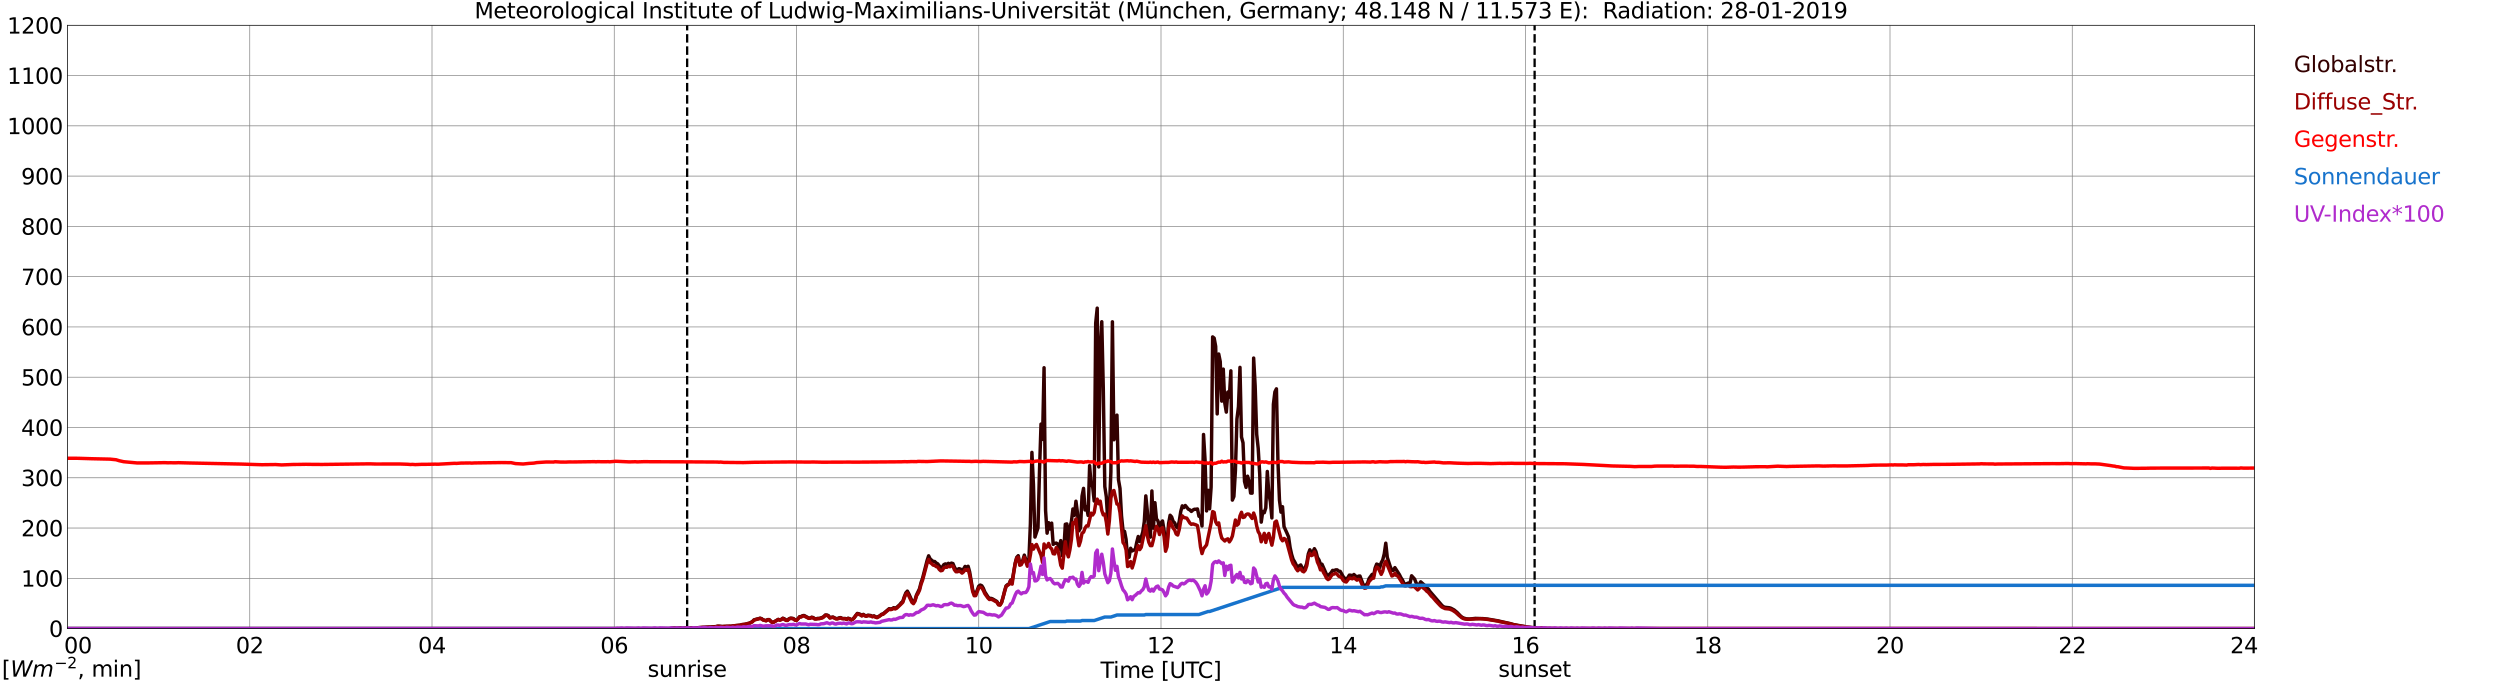 <?xml version="1.0" encoding="utf-8" standalone="no"?>
<!DOCTYPE svg PUBLIC "-//W3C//DTD SVG 1.1//EN"
  "http://www.w3.org/Graphics/SVG/1.1/DTD/svg11.dtd">
<svg xmlns:xlink="http://www.w3.org/1999/xlink" width="1085.4pt" height="296.64pt" viewBox="0 0 1085.4 296.64" xmlns="http://www.w3.org/2000/svg" version="1.1">
 <defs>
  <style type="text/css">*{stroke-linejoin: round; stroke-linecap: butt}</style>
 </defs>
 <g id="figure_1">
  <g id="patch_1">
   <path d="M 0 296.64 
L 1085.4 296.64 
L 1085.4 0 
L 0 0 
z
" style="fill: #ffffff"/>
  </g>
  <g id="axes_1">
   <g id="patch_2">
    <path d="M 29.306 272.909 
L 978.814 272.909 
L 978.814 10.976 
L 29.306 10.976 
z
" style="fill: #ffffff"/>
   </g>
   <g id="patch_3">
    <path d="M 978.814 272.909 
L 978.814 272.909 
L 978.814 10.976 
L 978.814 10.976 
z
" clip-path="url(#p3015f7f1e0)" style="fill: #d3d3d3; opacity: 0.25; stroke: #d3d3d3; stroke-linejoin: miter"/>
   </g>
   <g id="matplotlib.axis_1">
    <g id="xtick_1">
     <g id="line2d_1">
      <path d="M 29.306 272.909 
L 29.306 10.976 
" clip-path="url(#p3015f7f1e0)" style="fill: none; stroke: #808080; stroke-width: 0.3; stroke-linecap: square"/>
     </g>
     <g id="line2d_2"/>
     <g id="text_1">
      <!--    00 -->
      <g transform="translate(18.733 283.627) scale(0.095 -0.095)">
       <defs>
        <path id="DejaVuSans-20" transform="scale(0.016)"/>
        <path id="DejaVuSans-30" d="M 2034 4250 
Q 1547 4250 1301 3770 
Q 1056 3291 1056 2328 
Q 1056 1369 1301 889 
Q 1547 409 2034 409 
Q 2525 409 2770 889 
Q 3016 1369 3016 2328 
Q 3016 3291 2770 3770 
Q 2525 4250 2034 4250 
z
M 2034 4750 
Q 2819 4750 3233 4129 
Q 3647 3509 3647 2328 
Q 3647 1150 3233 529 
Q 2819 -91 2034 -91 
Q 1250 -91 836 529 
Q 422 1150 422 2328 
Q 422 3509 836 4129 
Q 1250 4750 2034 4750 
z
" transform="scale(0.016)"/>
       </defs>
       <use xlink:href="#DejaVuSans-20"/>
       <use xlink:href="#DejaVuSans-20" transform="translate(31.787 0)"/>
       <use xlink:href="#DejaVuSans-20" transform="translate(63.574 0)"/>
       <use xlink:href="#DejaVuSans-30" transform="translate(95.361 0)"/>
       <use xlink:href="#DejaVuSans-30" transform="translate(158.984 0)"/>
      </g>
     </g>
    </g>
    <g id="xtick_2">
     <g id="line2d_3">
      <path d="M 108.431 272.909 
L 108.431 10.976 
" clip-path="url(#p3015f7f1e0)" style="fill: none; stroke: #808080; stroke-width: 0.3; stroke-linecap: square"/>
     </g>
     <g id="line2d_4"/>
     <g id="text_2">
      <!-- 02 -->
      <g transform="translate(102.387 283.627) scale(0.095 -0.095)">
       <defs>
        <path id="DejaVuSans-32" d="M 1228 531 
L 3431 531 
L 3431 0 
L 469 0 
L 469 531 
Q 828 903 1448 1529 
Q 2069 2156 2228 2338 
Q 2531 2678 2651 2914 
Q 2772 3150 2772 3378 
Q 2772 3750 2511 3984 
Q 2250 4219 1831 4219 
Q 1534 4219 1204 4116 
Q 875 4013 500 3803 
L 500 4441 
Q 881 4594 1212 4672 
Q 1544 4750 1819 4750 
Q 2544 4750 2975 4387 
Q 3406 4025 3406 3419 
Q 3406 3131 3298 2873 
Q 3191 2616 2906 2266 
Q 2828 2175 2409 1742 
Q 1991 1309 1228 531 
z
" transform="scale(0.016)"/>
       </defs>
       <use xlink:href="#DejaVuSans-30"/>
       <use xlink:href="#DejaVuSans-32" transform="translate(63.623 0)"/>
      </g>
     </g>
    </g>
    <g id="xtick_3">
     <g id="line2d_5">
      <path d="M 187.557 272.909 
L 187.557 10.976 
" clip-path="url(#p3015f7f1e0)" style="fill: none; stroke: #808080; stroke-width: 0.3; stroke-linecap: square"/>
     </g>
     <g id="line2d_6"/>
     <g id="text_3">
      <!-- 04 -->
      <g transform="translate(181.513 283.627) scale(0.095 -0.095)">
       <defs>
        <path id="DejaVuSans-34" d="M 2419 4116 
L 825 1625 
L 2419 1625 
L 2419 4116 
z
M 2253 4666 
L 3047 4666 
L 3047 1625 
L 3713 1625 
L 3713 1100 
L 3047 1100 
L 3047 0 
L 2419 0 
L 2419 1100 
L 313 1100 
L 313 1709 
L 2253 4666 
z
" transform="scale(0.016)"/>
       </defs>
       <use xlink:href="#DejaVuSans-30"/>
       <use xlink:href="#DejaVuSans-34" transform="translate(63.623 0)"/>
      </g>
     </g>
    </g>
    <g id="xtick_4">
     <g id="line2d_7">
      <path d="M 266.683 272.909 
L 266.683 10.976 
" clip-path="url(#p3015f7f1e0)" style="fill: none; stroke: #808080; stroke-width: 0.3; stroke-linecap: square"/>
     </g>
     <g id="line2d_8"/>
     <g id="text_4">
      <!-- 06 -->
      <g transform="translate(260.638 283.627) scale(0.095 -0.095)">
       <defs>
        <path id="DejaVuSans-36" d="M 2113 2584 
Q 1688 2584 1439 2293 
Q 1191 2003 1191 1497 
Q 1191 994 1439 701 
Q 1688 409 2113 409 
Q 2538 409 2786 701 
Q 3034 994 3034 1497 
Q 3034 2003 2786 2293 
Q 2538 2584 2113 2584 
z
M 3366 4563 
L 3366 3988 
Q 3128 4100 2886 4159 
Q 2644 4219 2406 4219 
Q 1781 4219 1451 3797 
Q 1122 3375 1075 2522 
Q 1259 2794 1537 2939 
Q 1816 3084 2150 3084 
Q 2853 3084 3261 2657 
Q 3669 2231 3669 1497 
Q 3669 778 3244 343 
Q 2819 -91 2113 -91 
Q 1303 -91 875 529 
Q 447 1150 447 2328 
Q 447 3434 972 4092 
Q 1497 4750 2381 4750 
Q 2619 4750 2861 4703 
Q 3103 4656 3366 4563 
z
" transform="scale(0.016)"/>
       </defs>
       <use xlink:href="#DejaVuSans-30"/>
       <use xlink:href="#DejaVuSans-36" transform="translate(63.623 0)"/>
      </g>
     </g>
    </g>
    <g id="xtick_5">
     <g id="line2d_9">
      <path d="M 345.808 272.909 
L 345.808 10.976 
" clip-path="url(#p3015f7f1e0)" style="fill: none; stroke: #808080; stroke-width: 0.3; stroke-linecap: square"/>
     </g>
     <g id="line2d_10"/>
     <g id="text_5">
      <!-- 08 -->
      <g transform="translate(339.764 283.627) scale(0.095 -0.095)">
       <defs>
        <path id="DejaVuSans-38" d="M 2034 2216 
Q 1584 2216 1326 1975 
Q 1069 1734 1069 1313 
Q 1069 891 1326 650 
Q 1584 409 2034 409 
Q 2484 409 2743 651 
Q 3003 894 3003 1313 
Q 3003 1734 2745 1975 
Q 2488 2216 2034 2216 
z
M 1403 2484 
Q 997 2584 770 2862 
Q 544 3141 544 3541 
Q 544 4100 942 4425 
Q 1341 4750 2034 4750 
Q 2731 4750 3128 4425 
Q 3525 4100 3525 3541 
Q 3525 3141 3298 2862 
Q 3072 2584 2669 2484 
Q 3125 2378 3379 2068 
Q 3634 1759 3634 1313 
Q 3634 634 3220 271 
Q 2806 -91 2034 -91 
Q 1263 -91 848 271 
Q 434 634 434 1313 
Q 434 1759 690 2068 
Q 947 2378 1403 2484 
z
M 1172 3481 
Q 1172 3119 1398 2916 
Q 1625 2713 2034 2713 
Q 2441 2713 2670 2916 
Q 2900 3119 2900 3481 
Q 2900 3844 2670 4047 
Q 2441 4250 2034 4250 
Q 1625 4250 1398 4047 
Q 1172 3844 1172 3481 
z
" transform="scale(0.016)"/>
       </defs>
       <use xlink:href="#DejaVuSans-30"/>
       <use xlink:href="#DejaVuSans-38" transform="translate(63.623 0)"/>
      </g>
     </g>
    </g>
    <g id="xtick_6">
     <g id="line2d_11">
      <path d="M 424.934 272.909 
L 424.934 10.976 
" clip-path="url(#p3015f7f1e0)" style="fill: none; stroke: #808080; stroke-width: 0.3; stroke-linecap: square"/>
     </g>
     <g id="line2d_12"/>
     <g id="text_6">
      <!-- 10 -->
      <g transform="translate(418.89 283.627) scale(0.095 -0.095)">
       <defs>
        <path id="DejaVuSans-31" d="M 794 531 
L 1825 531 
L 1825 4091 
L 703 3866 
L 703 4441 
L 1819 4666 
L 2450 4666 
L 2450 531 
L 3481 531 
L 3481 0 
L 794 0 
L 794 531 
z
" transform="scale(0.016)"/>
       </defs>
       <use xlink:href="#DejaVuSans-31"/>
       <use xlink:href="#DejaVuSans-30" transform="translate(63.623 0)"/>
      </g>
     </g>
    </g>
    <g id="xtick_7">
     <g id="line2d_13">
      <path d="M 504.06 272.909 
L 504.06 10.976 
" clip-path="url(#p3015f7f1e0)" style="fill: none; stroke: #808080; stroke-width: 0.3; stroke-linecap: square"/>
     </g>
     <g id="line2d_14"/>
     <g id="text_7">
      <!-- 12 -->
      <g transform="translate(498.015 283.627) scale(0.095 -0.095)">
       <use xlink:href="#DejaVuSans-31"/>
       <use xlink:href="#DejaVuSans-32" transform="translate(63.623 0)"/>
      </g>
     </g>
    </g>
    <g id="xtick_8">
     <g id="line2d_15">
      <path d="M 583.185 272.909 
L 583.185 10.976 
" clip-path="url(#p3015f7f1e0)" style="fill: none; stroke: #808080; stroke-width: 0.3; stroke-linecap: square"/>
     </g>
     <g id="line2d_16"/>
     <g id="text_8">
      <!-- 14 -->
      <g transform="translate(577.141 283.627) scale(0.095 -0.095)">
       <use xlink:href="#DejaVuSans-31"/>
       <use xlink:href="#DejaVuSans-34" transform="translate(63.623 0)"/>
      </g>
     </g>
    </g>
    <g id="xtick_9">
     <g id="line2d_17">
      <path d="M 662.311 272.909 
L 662.311 10.976 
" clip-path="url(#p3015f7f1e0)" style="fill: none; stroke: #808080; stroke-width: 0.3; stroke-linecap: square"/>
     </g>
     <g id="line2d_18"/>
     <g id="text_9">
      <!-- 16 -->
      <g transform="translate(656.267 283.627) scale(0.095 -0.095)">
       <use xlink:href="#DejaVuSans-31"/>
       <use xlink:href="#DejaVuSans-36" transform="translate(63.623 0)"/>
      </g>
     </g>
    </g>
    <g id="xtick_10">
     <g id="line2d_19">
      <path d="M 741.437 272.909 
L 741.437 10.976 
" clip-path="url(#p3015f7f1e0)" style="fill: none; stroke: #808080; stroke-width: 0.3; stroke-linecap: square"/>
     </g>
     <g id="line2d_20"/>
     <g id="text_10">
      <!-- 18 -->
      <g transform="translate(735.392 283.627) scale(0.095 -0.095)">
       <use xlink:href="#DejaVuSans-31"/>
       <use xlink:href="#DejaVuSans-38" transform="translate(63.623 0)"/>
      </g>
     </g>
    </g>
    <g id="xtick_11">
     <g id="line2d_21">
      <path d="M 820.562 272.909 
L 820.562 10.976 
" clip-path="url(#p3015f7f1e0)" style="fill: none; stroke: #808080; stroke-width: 0.3; stroke-linecap: square"/>
     </g>
     <g id="line2d_22"/>
     <g id="text_11">
      <!-- 20 -->
      <g transform="translate(814.518 283.627) scale(0.095 -0.095)">
       <use xlink:href="#DejaVuSans-32"/>
       <use xlink:href="#DejaVuSans-30" transform="translate(63.623 0)"/>
      </g>
     </g>
    </g>
    <g id="xtick_12">
     <g id="line2d_23">
      <path d="M 899.688 272.909 
L 899.688 10.976 
" clip-path="url(#p3015f7f1e0)" style="fill: none; stroke: #808080; stroke-width: 0.3; stroke-linecap: square"/>
     </g>
     <g id="line2d_24"/>
     <g id="text_12">
      <!-- 22 -->
      <g transform="translate(893.644 283.627) scale(0.095 -0.095)">
       <use xlink:href="#DejaVuSans-32"/>
       <use xlink:href="#DejaVuSans-32" transform="translate(63.623 0)"/>
      </g>
     </g>
    </g>
    <g id="xtick_13">
     <g id="line2d_25">
      <path d="M 978.814 272.909 
L 978.814 10.976 
" clip-path="url(#p3015f7f1e0)" style="fill: none; stroke: #808080; stroke-width: 0.3; stroke-linecap: square"/>
     </g>
     <g id="line2d_26"/>
     <g id="text_13">
      <!-- 24    -->
      <g transform="translate(968.241 283.627) scale(0.095 -0.095)">
       <use xlink:href="#DejaVuSans-32"/>
       <use xlink:href="#DejaVuSans-34" transform="translate(63.623 0)"/>
       <use xlink:href="#DejaVuSans-20" transform="translate(127.246 0)"/>
       <use xlink:href="#DejaVuSans-20" transform="translate(159.033 0)"/>
       <use xlink:href="#DejaVuSans-20" transform="translate(190.82 0)"/>
      </g>
     </g>
    </g>
    <g id="text_14">
     <!-- Time [UTC] -->
     <g transform="translate(477.806 294.322) scale(0.095 -0.095)">
      <defs>
       <path id="DejaVuSans-54" d="M -19 4666 
L 3928 4666 
L 3928 4134 
L 2272 4134 
L 2272 0 
L 1638 0 
L 1638 4134 
L -19 4134 
L -19 4666 
z
" transform="scale(0.016)"/>
       <path id="DejaVuSans-69" d="M 603 3500 
L 1178 3500 
L 1178 0 
L 603 0 
L 603 3500 
z
M 603 4863 
L 1178 4863 
L 1178 4134 
L 603 4134 
L 603 4863 
z
" transform="scale(0.016)"/>
       <path id="DejaVuSans-6d" d="M 3328 2828 
Q 3544 3216 3844 3400 
Q 4144 3584 4550 3584 
Q 5097 3584 5394 3201 
Q 5691 2819 5691 2113 
L 5691 0 
L 5113 0 
L 5113 2094 
Q 5113 2597 4934 2840 
Q 4756 3084 4391 3084 
Q 3944 3084 3684 2787 
Q 3425 2491 3425 1978 
L 3425 0 
L 2847 0 
L 2847 2094 
Q 2847 2600 2669 2842 
Q 2491 3084 2119 3084 
Q 1678 3084 1418 2786 
Q 1159 2488 1159 1978 
L 1159 0 
L 581 0 
L 581 3500 
L 1159 3500 
L 1159 2956 
Q 1356 3278 1631 3431 
Q 1906 3584 2284 3584 
Q 2666 3584 2933 3390 
Q 3200 3197 3328 2828 
z
" transform="scale(0.016)"/>
       <path id="DejaVuSans-65" d="M 3597 1894 
L 3597 1613 
L 953 1613 
Q 991 1019 1311 708 
Q 1631 397 2203 397 
Q 2534 397 2845 478 
Q 3156 559 3463 722 
L 3463 178 
Q 3153 47 2828 -22 
Q 2503 -91 2169 -91 
Q 1331 -91 842 396 
Q 353 884 353 1716 
Q 353 2575 817 3079 
Q 1281 3584 2069 3584 
Q 2775 3584 3186 3129 
Q 3597 2675 3597 1894 
z
M 3022 2063 
Q 3016 2534 2758 2815 
Q 2500 3097 2075 3097 
Q 1594 3097 1305 2825 
Q 1016 2553 972 2059 
L 3022 2063 
z
" transform="scale(0.016)"/>
       <path id="DejaVuSans-5b" d="M 550 4863 
L 1875 4863 
L 1875 4416 
L 1125 4416 
L 1125 -397 
L 1875 -397 
L 1875 -844 
L 550 -844 
L 550 4863 
z
" transform="scale(0.016)"/>
       <path id="DejaVuSans-55" d="M 556 4666 
L 1191 4666 
L 1191 1831 
Q 1191 1081 1462 751 
Q 1734 422 2344 422 
Q 2950 422 3222 751 
Q 3494 1081 3494 1831 
L 3494 4666 
L 4128 4666 
L 4128 1753 
Q 4128 841 3676 375 
Q 3225 -91 2344 -91 
Q 1459 -91 1007 375 
Q 556 841 556 1753 
L 556 4666 
z
" transform="scale(0.016)"/>
       <path id="DejaVuSans-43" d="M 4122 4306 
L 4122 3641 
Q 3803 3938 3442 4084 
Q 3081 4231 2675 4231 
Q 1875 4231 1450 3742 
Q 1025 3253 1025 2328 
Q 1025 1406 1450 917 
Q 1875 428 2675 428 
Q 3081 428 3442 575 
Q 3803 722 4122 1019 
L 4122 359 
Q 3791 134 3420 21 
Q 3050 -91 2638 -91 
Q 1578 -91 968 557 
Q 359 1206 359 2328 
Q 359 3453 968 4101 
Q 1578 4750 2638 4750 
Q 3056 4750 3426 4639 
Q 3797 4528 4122 4306 
z
" transform="scale(0.016)"/>
       <path id="DejaVuSans-5d" d="M 1947 4863 
L 1947 -844 
L 622 -844 
L 622 -397 
L 1369 -397 
L 1369 4416 
L 622 4416 
L 622 4863 
L 1947 4863 
z
" transform="scale(0.016)"/>
      </defs>
      <use xlink:href="#DejaVuSans-54"/>
      <use xlink:href="#DejaVuSans-69" transform="translate(57.959 0)"/>
      <use xlink:href="#DejaVuSans-6d" transform="translate(85.742 0)"/>
      <use xlink:href="#DejaVuSans-65" transform="translate(183.154 0)"/>
      <use xlink:href="#DejaVuSans-20" transform="translate(244.678 0)"/>
      <use xlink:href="#DejaVuSans-5b" transform="translate(276.465 0)"/>
      <use xlink:href="#DejaVuSans-55" transform="translate(315.479 0)"/>
      <use xlink:href="#DejaVuSans-54" transform="translate(388.672 0)"/>
      <use xlink:href="#DejaVuSans-43" transform="translate(443.881 0)"/>
      <use xlink:href="#DejaVuSans-5d" transform="translate(513.705 0)"/>
     </g>
    </g>
   </g>
   <g id="matplotlib.axis_2">
    <g id="ytick_1">
     <g id="line2d_27">
      <path d="M 29.306 272.909 
L 978.814 272.909 
" clip-path="url(#p3015f7f1e0)" style="fill: none; stroke: #808080; stroke-width: 0.3; stroke-linecap: square"/>
     </g>
     <g id="line2d_28"/>
     <g id="text_15">
      <!-- 0 -->
      <g transform="translate(21.261 276.518) scale(0.095 -0.095)">
       <use xlink:href="#DejaVuSans-30"/>
      </g>
     </g>
    </g>
    <g id="ytick_2">
     <g id="line2d_29">
      <path d="M 29.306 251.081 
L 978.814 251.081 
" clip-path="url(#p3015f7f1e0)" style="fill: none; stroke: #808080; stroke-width: 0.3; stroke-linecap: square"/>
     </g>
     <g id="line2d_30"/>
     <g id="text_16">
      <!-- 100 -->
      <g transform="translate(9.173 254.69) scale(0.095 -0.095)">
       <use xlink:href="#DejaVuSans-31"/>
       <use xlink:href="#DejaVuSans-30" transform="translate(63.623 0)"/>
       <use xlink:href="#DejaVuSans-30" transform="translate(127.246 0)"/>
      </g>
     </g>
    </g>
    <g id="ytick_3">
     <g id="line2d_31">
      <path d="M 29.306 229.253 
L 978.814 229.253 
" clip-path="url(#p3015f7f1e0)" style="fill: none; stroke: #808080; stroke-width: 0.3; stroke-linecap: square"/>
     </g>
     <g id="line2d_32"/>
     <g id="text_17">
      <!-- 200 -->
      <g transform="translate(9.173 232.863) scale(0.095 -0.095)">
       <use xlink:href="#DejaVuSans-32"/>
       <use xlink:href="#DejaVuSans-30" transform="translate(63.623 0)"/>
       <use xlink:href="#DejaVuSans-30" transform="translate(127.246 0)"/>
      </g>
     </g>
    </g>
    <g id="ytick_4">
     <g id="line2d_33">
      <path d="M 29.306 207.426 
L 978.814 207.426 
" clip-path="url(#p3015f7f1e0)" style="fill: none; stroke: #808080; stroke-width: 0.3; stroke-linecap: square"/>
     </g>
     <g id="line2d_34"/>
     <g id="text_18">
      <!-- 300 -->
      <g transform="translate(9.173 211.035) scale(0.095 -0.095)">
       <defs>
        <path id="DejaVuSans-33" d="M 2597 2516 
Q 3050 2419 3304 2112 
Q 3559 1806 3559 1356 
Q 3559 666 3084 287 
Q 2609 -91 1734 -91 
Q 1441 -91 1130 -33 
Q 819 25 488 141 
L 488 750 
Q 750 597 1062 519 
Q 1375 441 1716 441 
Q 2309 441 2620 675 
Q 2931 909 2931 1356 
Q 2931 1769 2642 2001 
Q 2353 2234 1838 2234 
L 1294 2234 
L 1294 2753 
L 1863 2753 
Q 2328 2753 2575 2939 
Q 2822 3125 2822 3475 
Q 2822 3834 2567 4026 
Q 2313 4219 1838 4219 
Q 1578 4219 1281 4162 
Q 984 4106 628 3988 
L 628 4550 
Q 988 4650 1302 4700 
Q 1616 4750 1894 4750 
Q 2613 4750 3031 4423 
Q 3450 4097 3450 3541 
Q 3450 3153 3228 2886 
Q 3006 2619 2597 2516 
z
" transform="scale(0.016)"/>
       </defs>
       <use xlink:href="#DejaVuSans-33"/>
       <use xlink:href="#DejaVuSans-30" transform="translate(63.623 0)"/>
       <use xlink:href="#DejaVuSans-30" transform="translate(127.246 0)"/>
      </g>
     </g>
    </g>
    <g id="ytick_5">
     <g id="line2d_35">
      <path d="M 29.306 185.598 
L 978.814 185.598 
" clip-path="url(#p3015f7f1e0)" style="fill: none; stroke: #808080; stroke-width: 0.3; stroke-linecap: square"/>
     </g>
     <g id="line2d_36"/>
     <g id="text_19">
      <!-- 400 -->
      <g transform="translate(9.173 189.207) scale(0.095 -0.095)">
       <use xlink:href="#DejaVuSans-34"/>
       <use xlink:href="#DejaVuSans-30" transform="translate(63.623 0)"/>
       <use xlink:href="#DejaVuSans-30" transform="translate(127.246 0)"/>
      </g>
     </g>
    </g>
    <g id="ytick_6">
     <g id="line2d_37">
      <path d="M 29.306 163.77 
L 978.814 163.77 
" clip-path="url(#p3015f7f1e0)" style="fill: none; stroke: #808080; stroke-width: 0.3; stroke-linecap: square"/>
     </g>
     <g id="line2d_38"/>
     <g id="text_20">
      <!-- 500 -->
      <g transform="translate(9.173 167.379) scale(0.095 -0.095)">
       <defs>
        <path id="DejaVuSans-35" d="M 691 4666 
L 3169 4666 
L 3169 4134 
L 1269 4134 
L 1269 2991 
Q 1406 3038 1543 3061 
Q 1681 3084 1819 3084 
Q 2600 3084 3056 2656 
Q 3513 2228 3513 1497 
Q 3513 744 3044 326 
Q 2575 -91 1722 -91 
Q 1428 -91 1123 -41 
Q 819 9 494 109 
L 494 744 
Q 775 591 1075 516 
Q 1375 441 1709 441 
Q 2250 441 2565 725 
Q 2881 1009 2881 1497 
Q 2881 1984 2565 2268 
Q 2250 2553 1709 2553 
Q 1456 2553 1204 2497 
Q 953 2441 691 2322 
L 691 4666 
z
" transform="scale(0.016)"/>
       </defs>
       <use xlink:href="#DejaVuSans-35"/>
       <use xlink:href="#DejaVuSans-30" transform="translate(63.623 0)"/>
       <use xlink:href="#DejaVuSans-30" transform="translate(127.246 0)"/>
      </g>
     </g>
    </g>
    <g id="ytick_7">
     <g id="line2d_39">
      <path d="M 29.306 141.942 
L 978.814 141.942 
" clip-path="url(#p3015f7f1e0)" style="fill: none; stroke: #808080; stroke-width: 0.3; stroke-linecap: square"/>
     </g>
     <g id="line2d_40"/>
     <g id="text_21">
      <!-- 600 -->
      <g transform="translate(9.173 145.551) scale(0.095 -0.095)">
       <use xlink:href="#DejaVuSans-36"/>
       <use xlink:href="#DejaVuSans-30" transform="translate(63.623 0)"/>
       <use xlink:href="#DejaVuSans-30" transform="translate(127.246 0)"/>
      </g>
     </g>
    </g>
    <g id="ytick_8">
     <g id="line2d_41">
      <path d="M 29.306 120.114 
L 978.814 120.114 
" clip-path="url(#p3015f7f1e0)" style="fill: none; stroke: #808080; stroke-width: 0.3; stroke-linecap: square"/>
     </g>
     <g id="line2d_42"/>
     <g id="text_22">
      <!-- 700 -->
      <g transform="translate(9.173 123.724) scale(0.095 -0.095)">
       <defs>
        <path id="DejaVuSans-37" d="M 525 4666 
L 3525 4666 
L 3525 4397 
L 1831 0 
L 1172 0 
L 2766 4134 
L 525 4134 
L 525 4666 
z
" transform="scale(0.016)"/>
       </defs>
       <use xlink:href="#DejaVuSans-37"/>
       <use xlink:href="#DejaVuSans-30" transform="translate(63.623 0)"/>
       <use xlink:href="#DejaVuSans-30" transform="translate(127.246 0)"/>
      </g>
     </g>
    </g>
    <g id="ytick_9">
     <g id="line2d_43">
      <path d="M 29.306 98.287 
L 978.814 98.287 
" clip-path="url(#p3015f7f1e0)" style="fill: none; stroke: #808080; stroke-width: 0.3; stroke-linecap: square"/>
     </g>
     <g id="line2d_44"/>
     <g id="text_23">
      <!-- 800 -->
      <g transform="translate(9.173 101.896) scale(0.095 -0.095)">
       <use xlink:href="#DejaVuSans-38"/>
       <use xlink:href="#DejaVuSans-30" transform="translate(63.623 0)"/>
       <use xlink:href="#DejaVuSans-30" transform="translate(127.246 0)"/>
      </g>
     </g>
    </g>
    <g id="ytick_10">
     <g id="line2d_45">
      <path d="M 29.306 76.459 
L 978.814 76.459 
" clip-path="url(#p3015f7f1e0)" style="fill: none; stroke: #808080; stroke-width: 0.3; stroke-linecap: square"/>
     </g>
     <g id="line2d_46"/>
     <g id="text_24">
      <!-- 900 -->
      <g transform="translate(9.173 80.068) scale(0.095 -0.095)">
       <defs>
        <path id="DejaVuSans-39" d="M 703 97 
L 703 672 
Q 941 559 1184 500 
Q 1428 441 1663 441 
Q 2288 441 2617 861 
Q 2947 1281 2994 2138 
Q 2813 1869 2534 1725 
Q 2256 1581 1919 1581 
Q 1219 1581 811 2004 
Q 403 2428 403 3163 
Q 403 3881 828 4315 
Q 1253 4750 1959 4750 
Q 2769 4750 3195 4129 
Q 3622 3509 3622 2328 
Q 3622 1225 3098 567 
Q 2575 -91 1691 -91 
Q 1453 -91 1209 -44 
Q 966 3 703 97 
z
M 1959 2075 
Q 2384 2075 2632 2365 
Q 2881 2656 2881 3163 
Q 2881 3666 2632 3958 
Q 2384 4250 1959 4250 
Q 1534 4250 1286 3958 
Q 1038 3666 1038 3163 
Q 1038 2656 1286 2365 
Q 1534 2075 1959 2075 
z
" transform="scale(0.016)"/>
       </defs>
       <use xlink:href="#DejaVuSans-39"/>
       <use xlink:href="#DejaVuSans-30" transform="translate(63.623 0)"/>
       <use xlink:href="#DejaVuSans-30" transform="translate(127.246 0)"/>
      </g>
     </g>
    </g>
    <g id="ytick_11">
     <g id="line2d_47">
      <path d="M 29.306 54.631 
L 978.814 54.631 
" clip-path="url(#p3015f7f1e0)" style="fill: none; stroke: #808080; stroke-width: 0.3; stroke-linecap: square"/>
     </g>
     <g id="line2d_48"/>
     <g id="text_25">
      <!-- 1000 -->
      <g transform="translate(3.128 58.24) scale(0.095 -0.095)">
       <use xlink:href="#DejaVuSans-31"/>
       <use xlink:href="#DejaVuSans-30" transform="translate(63.623 0)"/>
       <use xlink:href="#DejaVuSans-30" transform="translate(127.246 0)"/>
       <use xlink:href="#DejaVuSans-30" transform="translate(190.869 0)"/>
      </g>
     </g>
    </g>
    <g id="ytick_12">
     <g id="line2d_49">
      <path d="M 29.306 32.803 
L 978.814 32.803 
" clip-path="url(#p3015f7f1e0)" style="fill: none; stroke: #808080; stroke-width: 0.3; stroke-linecap: square"/>
     </g>
     <g id="line2d_50"/>
     <g id="text_26">
      <!-- 1100 -->
      <g transform="translate(3.128 36.413) scale(0.095 -0.095)">
       <use xlink:href="#DejaVuSans-31"/>
       <use xlink:href="#DejaVuSans-31" transform="translate(63.623 0)"/>
       <use xlink:href="#DejaVuSans-30" transform="translate(127.246 0)"/>
       <use xlink:href="#DejaVuSans-30" transform="translate(190.869 0)"/>
      </g>
     </g>
    </g>
    <g id="ytick_13">
     <g id="line2d_51">
      <path d="M 29.306 10.976 
L 978.814 10.976 
" clip-path="url(#p3015f7f1e0)" style="fill: none; stroke: #808080; stroke-width: 0.3; stroke-linecap: square"/>
     </g>
     <g id="line2d_52"/>
     <g id="text_27">
      <!-- 1200 -->
      <g transform="translate(3.128 14.585) scale(0.095 -0.095)">
       <use xlink:href="#DejaVuSans-31"/>
       <use xlink:href="#DejaVuSans-32" transform="translate(63.623 0)"/>
       <use xlink:href="#DejaVuSans-30" transform="translate(127.246 0)"/>
       <use xlink:href="#DejaVuSans-30" transform="translate(190.869 0)"/>
      </g>
     </g>
    </g>
   </g>
   <g id="line2d_53">
    <path d="M 298.333 272.909 
L 298.333 10.976 
" clip-path="url(#p3015f7f1e0)" style="fill: none; stroke-dasharray: 3.7,1.6; stroke-dashoffset: 0; stroke: #000000"/>
   </g>
   <g id="line2d_54">
    <path d="M 666.267 272.909 
L 666.267 10.976 
" clip-path="url(#p3015f7f1e0)" style="fill: none; stroke-dasharray: 3.7,1.6; stroke-dashoffset: 0; stroke: #000000"/>
   </g>
   <g id="line2d_55">
    <path d="M 29.306 272.909 
L 291.08 272.909 
L 291.739 272.736 
L 298.333 272.643 
L 300.311 272.612 
L 301.63 272.612 
L 310.861 272.047 
L 311.521 271.889 
L 312.18 271.859 
L 313.499 271.983 
L 317.455 271.889 
L 318.774 271.671 
L 321.411 271.42 
L 322.071 271.169 
L 323.39 271.106 
L 324.708 270.698 
L 325.368 270.573 
L 326.686 269.851 
L 327.346 269.13 
L 328.665 268.755 
L 329.324 268.628 
L 329.983 268.377 
L 330.643 268.598 
L 331.302 269.1 
L 332.621 269.475 
L 333.28 269.006 
L 333.94 269.006 
L 335.258 270.228 
L 335.918 270.102 
L 337.896 268.91 
L 338.555 269.194 
L 339.215 268.91 
L 339.874 268.41 
L 340.533 268.659 
L 341.193 269.13 
L 341.852 269.288 
L 342.512 268.692 
L 343.171 268.377 
L 343.83 268.41 
L 344.49 268.565 
L 345.149 269.1 
L 345.808 269.224 
L 346.468 268.628 
L 347.127 267.751 
L 347.787 267.688 
L 348.446 267.312 
L 349.105 267.218 
L 351.083 268.314 
L 351.743 268.347 
L 352.402 267.969 
L 353.062 268.126 
L 353.721 268.628 
L 354.38 268.659 
L 355.04 268.471 
L 355.699 268.504 
L 357.018 268.063 
L 357.677 267.657 
L 358.337 266.998 
L 358.996 266.998 
L 359.655 267.279 
L 360.315 268.159 
L 361.634 267.875 
L 362.952 268.565 
L 363.612 268.535 
L 364.271 268.253 
L 364.93 268.126 
L 365.59 268.441 
L 366.249 268.565 
L 366.909 268.504 
L 367.568 268.816 
L 368.227 268.41 
L 368.887 268.628 
L 369.546 269.067 
L 370.206 268.786 
L 370.865 268.126 
L 372.184 266.339 
L 372.843 266.465 
L 373.502 266.716 
L 374.162 267.249 
L 374.821 266.747 
L 375.481 267.186 
L 376.14 267.437 
L 376.799 267.061 
L 378.118 267.249 
L 378.777 267.624 
L 379.437 267.373 
L 380.096 267.751 
L 380.756 267.969 
L 382.074 267.312 
L 382.734 266.684 
L 383.393 266.526 
L 386.031 264.269 
L 386.69 264.394 
L 387.349 264.269 
L 388.009 263.831 
L 388.668 264.049 
L 389.328 263.704 
L 390.646 262.512 
L 391.306 261.665 
L 391.965 261.102 
L 392.624 259.063 
L 393.284 257.4 
L 393.943 256.649 
L 394.603 257.872 
L 395.921 260.821 
L 396.581 261.571 
L 397.24 260.6 
L 397.899 258.341 
L 399.218 255.612 
L 399.878 252.947 
L 400.537 251.096 
L 402.515 243.319 
L 403.175 241.313 
L 403.834 242.662 
L 405.153 243.791 
L 405.812 243.791 
L 406.471 244.45 
L 407.131 244.795 
L 407.79 245.703 
L 408.45 246.392 
L 409.109 246.235 
L 409.768 245.14 
L 410.428 244.825 
L 411.087 245.013 
L 411.746 244.574 
L 412.406 244.919 
L 413.065 244.48 
L 413.725 244.668 
L 414.384 246.235 
L 415.043 247.303 
L 415.703 247.272 
L 416.362 246.894 
L 417.022 247.082 
L 417.681 247.617 
L 418.34 247.052 
L 419 245.923 
L 419.659 246.268 
L 420.318 245.86 
L 420.978 248.274 
L 422.297 256.053 
L 422.956 257.966 
L 423.615 257.996 
L 424.934 254.484 
L 425.593 254.015 
L 426.253 254.296 
L 426.912 255.394 
L 427.572 257.009 
L 428.89 259.079 
L 429.55 259.832 
L 430.209 259.768 
L 430.869 259.987 
L 432.847 261.148 
L 433.506 262.37 
L 434.165 262.591 
L 434.825 261.587 
L 435.484 259.36 
L 436.144 256.601 
L 436.803 254.375 
L 437.462 253.81 
L 438.122 253.558 
L 438.781 251.834 
L 439.44 252.303 
L 440.759 244.463 
L 441.419 241.985 
L 442.078 241.265 
L 442.737 244.747 
L 443.397 244.526 
L 444.056 243.271 
L 444.716 241.014 
L 446.034 244.904 
L 446.694 243.241 
L 447.353 227.402 
L 448.012 196.418 
L 448.672 210.311 
L 449.331 233.174 
L 450.65 229.19 
L 451.309 204.415 
L 451.969 184.124 
L 452.628 190.773 
L 453.287 159.662 
L 453.947 221.664 
L 454.606 231.48 
L 455.266 226.933 
L 455.925 229.692 
L 456.584 227.121 
L 457.244 236.341 
L 457.903 235.965 
L 458.563 235.778 
L 459.222 236.184 
L 459.881 238.443 
L 460.541 234.71 
L 461.2 241.235 
L 461.859 238.945 
L 462.519 227.623 
L 463.178 227.466 
L 463.838 238.065 
L 464.497 229.033 
L 465.156 226.494 
L 465.816 220.974 
L 466.475 223.766 
L 467.134 217.619 
L 467.794 222.635 
L 468.453 230.445 
L 469.113 229.19 
L 469.772 215.423 
L 470.431 212.036 
L 471.091 221.413 
L 471.75 219.97 
L 472.409 223.766 
L 473.069 202.156 
L 473.728 210.529 
L 474.388 211.282 
L 475.047 217.523 
L 475.706 140.281 
L 476.366 133.787 
L 477.025 202.722 
L 477.685 151.758 
L 478.344 139.685 
L 479.003 168.568 
L 479.663 211.221 
L 480.322 215.705 
L 480.981 226.619 
L 481.641 221.098 
L 482.3 204.918 
L 482.96 139.716 
L 483.619 190.93 
L 484.278 189.047 
L 484.938 180.235 
L 485.597 208.272 
L 486.256 212.036 
L 486.916 223.921 
L 487.575 230.415 
L 488.235 230.696 
L 488.894 234.178 
L 489.553 242.049 
L 490.213 241.924 
L 490.872 238.035 
L 491.532 239.196 
L 492.191 238.788 
L 492.85 238.818 
L 493.51 235.527 
L 494.169 232.923 
L 494.828 235.118 
L 495.488 233.267 
L 496.147 230.978 
L 496.807 226.462 
L 497.466 215.297 
L 498.125 221.978 
L 498.785 231.857 
L 499.444 233.204 
L 500.103 213.164 
L 500.763 229.317 
L 501.422 218.246 
L 502.082 225.302 
L 502.741 226.149 
L 503.4 229.223 
L 504.06 226.996 
L 504.719 226.18 
L 505.379 230.1 
L 506.038 236.686 
L 506.697 235.588 
L 507.357 227.308 
L 508.016 223.702 
L 508.675 224.423 
L 509.335 226.4 
L 509.994 226.996 
L 510.654 228.688 
L 511.313 229.19 
L 511.972 226.337 
L 512.632 222.072 
L 513.291 219.625 
L 513.95 220.378 
L 514.61 219.468 
L 515.929 221.068 
L 516.588 221.382 
L 517.247 222.039 
L 517.907 221.443 
L 518.566 221.098 
L 519.226 221.098 
L 519.885 220.974 
L 520.544 224.141 
L 521.204 224.362 
L 521.863 228.343 
L 522.522 188.641 
L 523.182 199.616 
L 523.841 221.821 
L 524.501 212.882 
L 525.16 220.911 
L 525.819 211.44 
L 526.479 146.271 
L 527.138 146.803 
L 527.797 150.379 
L 528.457 179.702 
L 529.116 153.703 
L 529.776 156.964 
L 530.435 174.151 
L 531.094 160.258 
L 531.754 175.029 
L 532.413 178.918 
L 533.073 170.198 
L 533.732 172.427 
L 534.391 161.011 
L 535.051 217.117 
L 535.71 215.548 
L 536.369 204.322 
L 537.029 181.929 
L 537.688 176.565 
L 538.348 159.505 
L 539.007 189.738 
L 539.666 192.246 
L 540.326 209.056 
L 540.985 211.597 
L 541.644 206.736 
L 542.304 208.993 
L 542.963 214.074 
L 543.623 214.105 
L 544.282 155.46 
L 544.941 167.596 
L 545.601 188.547 
L 546.26 194.661 
L 546.919 205.858 
L 547.579 226.682 
L 548.238 222.072 
L 548.898 222.605 
L 549.557 220.503 
L 550.216 204.697 
L 550.876 214.262 
L 551.535 217.807 
L 552.195 224.864 
L 552.854 175.531 
L 553.513 170.137 
L 554.173 168.819 
L 554.832 200.432 
L 555.491 217.148 
L 556.151 222.354 
L 556.81 220.003 
L 557.47 228.657 
L 558.788 231.543 
L 559.448 233.08 
L 560.107 237.69 
L 560.766 240.7 
L 561.426 242.832 
L 562.085 243.93 
L 562.745 245.249 
L 563.404 246.314 
L 564.063 245.687 
L 564.723 245.279 
L 565.382 246.565 
L 566.042 247.036 
L 566.701 246.377 
L 567.36 244.463 
L 568.02 240.481 
L 568.679 238.694 
L 569.338 239.822 
L 569.998 239.602 
L 570.657 238.222 
L 571.317 239.447 
L 571.976 242.018 
L 572.635 243.083 
L 573.295 244.934 
L 573.954 244.965 
L 575.932 249.42 
L 576.592 249.765 
L 577.251 249.324 
L 577.91 248.634 
L 578.57 247.632 
L 579.229 247.726 
L 579.889 247.412 
L 580.548 247.412 
L 581.207 247.977 
L 581.867 248.071 
L 583.185 250.391 
L 583.845 251.112 
L 584.504 251.52 
L 585.164 250.799 
L 585.823 249.702 
L 586.482 249.732 
L 587.142 250.046 
L 587.801 249.42 
L 588.46 250.014 
L 589.12 250.799 
L 589.779 250.14 
L 590.439 250.077 
L 591.757 253.589 
L 592.417 254.342 
L 593.076 254.061 
L 593.736 253.183 
L 594.395 251.205 
L 595.714 249.387 
L 596.373 249.859 
L 597.032 246.595 
L 597.692 244.904 
L 598.351 245.153 
L 599.011 246.44 
L 599.67 244.308 
L 600.329 243.083 
L 600.989 240.449 
L 601.648 235.839 
L 602.307 242.018 
L 603.626 246.096 
L 604.286 247.632 
L 604.945 247.663 
L 605.604 246.44 
L 607.582 249.514 
L 608.242 250.83 
L 608.901 251.801 
L 609.561 253.277 
L 610.22 253.622 
L 611.539 253.089 
L 612.198 253.183 
L 612.858 249.983 
L 614.176 251.426 
L 614.836 253.089 
L 615.495 254.091 
L 616.154 253.81 
L 616.814 252.618 
L 618.792 254.375 
L 619.451 255.283 
L 620.111 255.691 
L 620.77 256.726 
L 626.045 262.872 
L 626.705 263.407 
L 627.364 263.656 
L 629.342 263.876 
L 630.001 264.097 
L 631.32 264.817 
L 632.639 265.915 
L 633.958 267.295 
L 634.617 267.86 
L 635.276 268.268 
L 636.595 268.674 
L 637.914 268.768 
L 640.552 268.486 
L 643.848 268.58 
L 645.827 268.768 
L 649.123 269.333 
L 650.442 269.554 
L 652.42 270.023 
L 655.717 270.746 
L 657.036 271.152 
L 663.63 272.313 
L 668.246 272.721 
L 669.564 272.752 
L 671.542 272.845 
L 674.839 272.909 
L 978.154 272.909 
L 978.154 272.909 
" clip-path="url(#p3015f7f1e0)" style="fill: none; stroke: #330000; stroke-width: 1.5; stroke-linecap: square"/>
   </g>
   <g id="line2d_56">
    <path d="M 29.306 272.909 
L 291.08 272.909 
L 291.739 272.747 
L 298.992 272.662 
L 301.63 272.579 
L 302.949 272.538 
L 304.927 272.37 
L 308.883 272.285 
L 310.202 272.202 
L 311.521 271.907 
L 312.839 271.992 
L 313.499 272.075 
L 315.477 271.907 
L 316.796 271.865 
L 317.455 271.907 
L 318.114 271.739 
L 321.411 271.446 
L 322.071 271.235 
L 324.049 270.901 
L 325.368 270.564 
L 326.027 270.311 
L 326.686 269.934 
L 327.346 269.22 
L 329.324 268.674 
L 329.983 268.506 
L 330.643 268.718 
L 331.302 269.178 
L 332.621 269.515 
L 333.28 269.095 
L 333.94 269.095 
L 334.599 269.766 
L 335.258 270.27 
L 335.918 270.102 
L 337.896 268.969 
L 338.555 269.264 
L 339.215 269.01 
L 339.874 268.506 
L 341.193 269.347 
L 341.852 269.388 
L 342.512 268.801 
L 343.171 268.506 
L 343.83 268.55 
L 344.49 268.759 
L 345.149 269.264 
L 345.808 269.388 
L 347.127 267.919 
L 347.787 267.919 
L 348.446 267.5 
L 349.105 267.458 
L 351.083 268.465 
L 351.743 268.423 
L 352.402 268.087 
L 353.062 268.34 
L 353.721 268.759 
L 355.699 268.591 
L 357.018 268.297 
L 357.677 267.836 
L 358.337 267.164 
L 358.996 267.205 
L 359.655 267.541 
L 360.315 268.34 
L 360.974 268.129 
L 361.634 268.046 
L 362.952 268.718 
L 363.612 268.718 
L 364.93 268.297 
L 365.59 268.633 
L 366.909 268.633 
L 367.568 268.969 
L 368.227 268.55 
L 368.887 268.759 
L 369.546 269.22 
L 370.206 268.886 
L 370.865 268.255 
L 371.524 267.29 
L 372.184 266.577 
L 372.843 266.703 
L 373.502 266.996 
L 374.162 267.415 
L 374.821 266.954 
L 375.481 267.415 
L 376.14 267.583 
L 376.799 267.29 
L 378.118 267.458 
L 378.777 267.795 
L 379.437 267.583 
L 380.096 267.96 
L 380.756 268.172 
L 381.415 267.836 
L 382.734 266.869 
L 383.393 266.703 
L 386.031 264.52 
L 386.69 264.686 
L 387.349 264.52 
L 388.009 264.141 
L 388.668 264.394 
L 389.328 264.058 
L 391.306 262.17 
L 391.965 261.497 
L 392.624 259.524 
L 393.284 257.972 
L 393.943 257.426 
L 395.921 261.539 
L 396.581 262.084 
L 397.24 260.993 
L 397.899 258.727 
L 398.559 257.677 
L 399.218 256.25 
L 399.878 253.689 
L 400.537 251.926 
L 402.515 244.496 
L 403.175 242.902 
L 403.834 244.245 
L 404.493 244.707 
L 405.153 245.377 
L 405.812 245.463 
L 406.471 246.008 
L 407.131 246.176 
L 407.79 247.224 
L 408.45 247.813 
L 409.109 247.645 
L 409.768 246.554 
L 410.428 246.259 
L 411.087 246.301 
L 411.746 245.799 
L 412.406 246.05 
L 413.065 245.587 
L 413.725 245.799 
L 414.384 247.392 
L 415.043 248.233 
L 415.703 248.233 
L 416.362 247.938 
L 417.022 248.233 
L 417.681 248.82 
L 418.34 248.274 
L 419 247.309 
L 419.659 247.604 
L 420.318 247.224 
L 420.978 249.575 
L 422.297 256.796 
L 422.956 258.642 
L 423.615 258.601 
L 424.934 255.244 
L 425.593 254.907 
L 426.253 255.2 
L 426.912 256.291 
L 427.572 257.756 
L 428.89 259.603 
L 429.55 260.275 
L 430.209 260.19 
L 430.869 260.358 
L 432.847 261.491 
L 433.506 262.624 
L 434.165 262.709 
L 434.825 261.659 
L 436.803 254.606 
L 438.122 253.683 
L 438.781 252.004 
L 439.44 253.6 
L 440.1 248.73 
L 440.759 244.784 
L 441.419 242.308 
L 442.078 241.931 
L 442.737 245.415 
L 443.397 245.161 
L 444.056 243.86 
L 444.716 241.931 
L 446.034 245.834 
L 446.694 244.574 
L 447.353 240.922 
L 448.012 236.43 
L 448.672 238.403 
L 449.331 237.061 
L 449.991 236.389 
L 451.309 239.495 
L 451.969 241.09 
L 452.628 244.197 
L 453.287 236.179 
L 453.947 237.901 
L 454.606 237.312 
L 455.266 235.928 
L 455.925 237.69 
L 456.584 238.279 
L 457.244 240.377 
L 457.903 240.503 
L 458.563 237.775 
L 459.222 238.657 
L 459.881 241.51 
L 460.541 245.415 
L 461.2 246.674 
L 462.519 235.214 
L 463.178 239.79 
L 463.838 241.763 
L 464.497 238.74 
L 465.156 234.333 
L 465.816 226.902 
L 466.475 227.322 
L 467.134 225.307 
L 467.794 232.61 
L 468.453 236.934 
L 469.113 234.92 
L 469.772 231.478 
L 470.431 231.058 
L 471.091 229.253 
L 471.75 228.288 
L 472.409 228.371 
L 473.728 222.788 
L 474.388 223.587 
L 475.047 222.537 
L 475.706 218.676 
L 476.366 216.702 
L 477.025 218.717 
L 477.685 217.584 
L 478.344 221.614 
L 479.003 223.545 
L 479.663 223.209 
L 480.322 226.693 
L 480.981 231.855 
L 481.641 226.147 
L 482.3 216.283 
L 482.96 213.345 
L 483.619 212.965 
L 484.938 218.844 
L 485.597 218.927 
L 486.256 222.537 
L 487.575 235.551 
L 488.235 236.474 
L 488.894 238.74 
L 489.553 245.96 
L 490.213 245.624 
L 490.872 243.819 
L 491.532 246.589 
L 492.191 244.533 
L 493.51 238.949 
L 494.169 236.852 
L 494.828 238.613 
L 495.488 237.607 
L 497.466 228.245 
L 498.125 232.61 
L 498.785 235.465 
L 499.444 236.893 
L 500.103 236.893 
L 500.763 234.333 
L 501.422 230.849 
L 502.082 228.498 
L 502.741 229.504 
L 503.4 232.065 
L 504.06 229.504 
L 504.719 229.085 
L 505.379 232.905 
L 506.038 239.327 
L 506.697 237.356 
L 507.357 229.548 
L 508.016 226.483 
L 508.675 227.658 
L 509.335 229.295 
L 509.994 230.094 
L 510.654 231.855 
L 511.313 232.276 
L 511.972 229.926 
L 512.632 226.106 
L 513.291 223.964 
L 513.95 224.678 
L 515.269 224.971 
L 516.588 227.071 
L 517.247 227.658 
L 517.907 227.448 
L 519.226 227.867 
L 519.885 228.203 
L 520.544 231.982 
L 521.204 237.439 
L 521.863 240.335 
L 522.522 238.279 
L 523.841 236.557 
L 525.819 227.029 
L 526.479 222.118 
L 527.138 222.454 
L 527.797 226.525 
L 528.457 227.743 
L 529.116 227.029 
L 529.776 231.141 
L 530.435 233.619 
L 531.754 234.878 
L 532.413 234.247 
L 533.073 233.955 
L 533.732 235.256 
L 534.391 234.291 
L 535.051 232.737 
L 536.369 225.77 
L 537.029 228.035 
L 537.688 227.448 
L 538.348 223.964 
L 539.007 222.41 
L 539.666 224.678 
L 540.326 224.469 
L 540.985 223.419 
L 541.644 223.124 
L 542.304 223.251 
L 543.623 225.097 
L 544.282 222.746 
L 544.941 224.637 
L 545.601 228.33 
L 546.26 230.807 
L 546.919 231.899 
L 547.579 235.214 
L 548.898 231.563 
L 549.557 235.507 
L 550.216 232.654 
L 550.876 231.604 
L 552.195 236.683 
L 552.854 233.324 
L 553.513 226.734 
L 554.173 226.23 
L 556.151 233.787 
L 556.81 234.793 
L 557.47 233.787 
L 558.129 234.165 
L 558.788 235.802 
L 560.766 243.105 
L 561.426 244.784 
L 562.085 245.624 
L 562.745 246.925 
L 563.404 247.807 
L 564.063 247.135 
L 564.723 246.798 
L 565.382 247.933 
L 566.042 248.27 
L 566.701 247.512 
L 567.36 245.583 
L 568.02 241.553 
L 568.679 240.25 
L 569.338 241.217 
L 569.998 240.922 
L 570.657 239.621 
L 571.317 241.341 
L 571.976 244.028 
L 572.635 245.456 
L 573.295 247.429 
L 573.954 246.884 
L 574.613 248.562 
L 575.273 249.654 
L 575.932 251.04 
L 576.592 251.627 
L 577.251 251.208 
L 577.91 250.116 
L 578.57 249.317 
L 579.229 249.234 
L 579.889 248.857 
L 580.548 249.317 
L 581.207 250.158 
L 581.867 250.409 
L 582.526 250.913 
L 583.185 252.004 
L 583.845 252.509 
L 584.504 252.677 
L 585.823 250.954 
L 587.142 251.291 
L 587.801 250.786 
L 589.12 251.878 
L 589.779 251.544 
L 590.439 251.71 
L 591.757 254.733 
L 592.417 255.364 
L 593.076 255.279 
L 593.736 254.061 
L 594.395 252.467 
L 595.714 251.081 
L 596.373 250.998 
L 597.032 247.639 
L 597.692 246.211 
L 598.351 246.547 
L 599.67 249.361 
L 600.329 247.933 
L 600.989 244.952 
L 601.648 243.692 
L 604.286 250.073 
L 604.945 249.822 
L 605.604 248.898 
L 606.264 249.863 
L 606.923 250.116 
L 609.561 254.229 
L 610.22 254.397 
L 610.879 254.146 
L 611.539 254.061 
L 612.198 254.691 
L 612.858 254.733 
L 613.517 254.565 
L 614.176 254.818 
L 615.495 256.119 
L 616.154 255.53 
L 616.814 254.397 
L 618.792 255.951 
L 619.451 256.706 
L 620.111 257.167 
L 621.429 258.804 
L 622.089 259.393 
L 623.408 260.945 
L 625.386 263.045 
L 626.045 263.591 
L 627.364 264.219 
L 629.342 264.429 
L 630.661 264.974 
L 631.98 265.856 
L 633.298 267.074 
L 634.617 268.166 
L 635.276 268.543 
L 635.936 268.753 
L 637.255 268.879 
L 642.53 268.626 
L 643.848 268.711 
L 645.827 268.921 
L 649.123 269.467 
L 650.442 269.676 
L 651.102 269.886 
L 652.42 270.139 
L 654.399 270.558 
L 655.717 270.853 
L 657.036 271.189 
L 659.014 271.608 
L 662.97 272.195 
L 664.949 272.49 
L 672.202 272.867 
L 978.154 272.909 
L 978.154 272.909 
" clip-path="url(#p3015f7f1e0)" style="fill: none; stroke: #990000; stroke-width: 1.5; stroke-linecap: square"/>
   </g>
   <g id="line2d_57">
    <path d="M 29.306 198.948 
L 30.625 198.952 
L 33.921 198.976 
L 39.856 199.159 
L 47.768 199.338 
L 49.747 199.541 
L 50.406 199.609 
L 51.725 200.017 
L 53.703 200.456 
L 59.637 200.999 
L 64.253 200.986 
L 71.506 200.866 
L 72.825 200.923 
L 74.144 200.906 
L 76.122 200.94 
L 77.441 200.879 
L 82.056 201.004 
L 104.475 201.475 
L 109.091 201.622 
L 111.728 201.709 
L 113.707 201.766 
L 119.641 201.687 
L 122.278 201.853 
L 127.553 201.646 
L 129.532 201.637 
L 132.829 201.576 
L 136.785 201.635 
L 138.104 201.619 
L 139.422 201.652 
L 160.523 201.381 
L 163.16 201.464 
L 173.71 201.456 
L 177.007 201.567 
L 178.326 201.676 
L 178.985 201.613 
L 180.304 201.709 
L 182.941 201.602 
L 185.579 201.58 
L 188.876 201.517 
L 190.195 201.543 
L 197.448 201.146 
L 198.107 201.2 
L 200.085 201.054 
L 204.042 200.997 
L 204.701 201.067 
L 206.02 200.991 
L 217.889 200.827 
L 220.526 200.864 
L 221.845 200.858 
L 223.823 201.27 
L 227.12 201.451 
L 229.757 201.185 
L 231.736 201.071 
L 233.054 200.842 
L 237.011 200.585 
L 240.308 200.6 
L 240.967 200.471 
L 243.604 200.617 
L 245.583 200.624 
L 246.901 200.561 
L 248.88 200.567 
L 258.111 200.432 
L 258.77 200.506 
L 259.43 200.425 
L 260.748 200.456 
L 262.726 200.471 
L 264.045 200.443 
L 264.705 200.497 
L 267.342 200.27 
L 273.277 200.532 
L 275.914 200.46 
L 276.573 200.534 
L 279.87 200.428 
L 283.167 200.471 
L 295.036 200.491 
L 298.333 200.521 
L 311.521 200.602 
L 312.18 200.665 
L 312.839 200.604 
L 314.158 200.744 
L 322.73 200.838 
L 327.346 200.707 
L 342.512 200.561 
L 344.49 200.561 
L 351.083 200.617 
L 353.062 200.578 
L 357.018 200.668 
L 368.887 200.615 
L 370.865 200.648 
L 391.306 200.493 
L 392.624 200.438 
L 393.943 200.465 
L 395.921 200.39 
L 397.899 200.428 
L 398.559 200.316 
L 402.515 200.384 
L 408.45 200.107 
L 418.34 200.264 
L 419.659 200.303 
L 420.978 200.299 
L 421.637 200.382 
L 423.615 200.279 
L 425.593 200.386 
L 426.912 200.297 
L 428.89 200.349 
L 439.44 200.626 
L 440.1 200.497 
L 441.419 200.548 
L 442.737 200.358 
L 444.716 200.447 
L 447.353 200.277 
L 448.012 200.724 
L 449.331 200.264 
L 450.65 200.102 
L 451.309 200.297 
L 451.969 200.299 
L 453.287 200.622 
L 453.947 200.192 
L 454.606 199.934 
L 459.222 200.074 
L 459.881 199.941 
L 460.541 200.12 
L 461.2 200.015 
L 463.178 200.292 
L 463.838 200.094 
L 467.794 200.626 
L 469.113 200.53 
L 469.772 200.569 
L 470.431 200.764 
L 471.091 200.51 
L 471.75 200.537 
L 472.409 200.377 
L 473.069 200.548 
L 475.047 200.489 
L 475.706 201.192 
L 476.366 201.473 
L 477.025 201.063 
L 477.685 201.174 
L 478.344 201.085 
L 479.003 200.829 
L 479.663 200.412 
L 480.322 200.445 
L 480.981 200.122 
L 482.3 200.443 
L 482.96 200.921 
L 484.938 200.897 
L 485.597 200.493 
L 486.916 200.07 
L 487.575 200.166 
L 489.553 200.037 
L 490.213 200.146 
L 490.872 200.078 
L 492.85 200.358 
L 493.51 200.218 
L 495.488 200.652 
L 498.785 200.746 
L 499.444 200.633 
L 500.103 200.775 
L 500.763 200.609 
L 501.422 200.796 
L 502.741 200.593 
L 503.4 200.866 
L 506.038 200.753 
L 507.357 200.751 
L 508.675 200.576 
L 509.994 200.668 
L 510.654 200.569 
L 511.313 200.716 
L 517.907 200.676 
L 518.566 200.762 
L 519.226 200.556 
L 521.204 200.775 
L 521.863 200.711 
L 522.522 200.986 
L 523.182 201.069 
L 523.841 200.927 
L 524.501 201.194 
L 525.16 200.94 
L 525.819 200.812 
L 526.479 201.471 
L 527.138 201.139 
L 527.797 201.15 
L 529.116 200.622 
L 529.776 200.685 
L 530.435 200.24 
L 531.094 200.604 
L 531.754 200.478 
L 532.413 200.561 
L 533.073 200.216 
L 533.732 200.161 
L 534.391 200.338 
L 535.71 200.194 
L 536.369 200.342 
L 537.029 200.689 
L 538.348 200.814 
L 539.007 201.041 
L 539.666 200.735 
L 541.644 200.779 
L 542.304 200.775 
L 542.963 201.03 
L 543.623 201.063 
L 545.601 201.414 
L 546.26 201.395 
L 547.579 200.539 
L 548.238 200.521 
L 548.898 200.663 
L 549.557 200.524 
L 550.876 200.973 
L 552.195 200.755 
L 552.854 200.703 
L 554.173 200.884 
L 554.832 200.692 
L 555.491 200.375 
L 556.81 200.39 
L 557.47 200.62 
L 559.448 200.519 
L 560.766 200.679 
L 564.723 200.844 
L 570.657 200.892 
L 571.317 200.703 
L 574.613 200.674 
L 577.251 200.796 
L 578.57 200.705 
L 580.548 200.705 
L 592.417 200.55 
L 595.054 200.62 
L 595.714 200.493 
L 596.373 200.489 
L 597.032 200.655 
L 599.011 200.458 
L 600.329 200.528 
L 602.307 200.565 
L 603.626 200.406 
L 608.901 200.371 
L 609.561 200.331 
L 610.22 200.476 
L 610.879 200.353 
L 612.858 200.454 
L 614.836 200.508 
L 615.495 200.454 
L 616.814 200.661 
L 617.473 200.733 
L 618.133 200.683 
L 618.792 200.803 
L 622.748 200.585 
L 623.408 200.711 
L 624.726 200.724 
L 626.705 200.975 
L 629.342 200.916 
L 631.32 201.026 
L 632.639 201.085 
L 634.617 201.143 
L 637.255 201.22 
L 639.892 201.168 
L 643.189 201.168 
L 647.145 201.279 
L 651.102 201.163 
L 652.42 201.209 
L 656.377 201.135 
L 657.695 201.189 
L 659.674 201.181 
L 662.97 201.209 
L 664.289 201.148 
L 666.267 201.253 
L 679.455 201.351 
L 687.368 201.632 
L 697.258 202.15 
L 699.896 202.296 
L 707.808 202.477 
L 709.786 202.602 
L 711.765 202.516 
L 717.04 202.519 
L 718.358 202.388 
L 719.677 202.34 
L 726.271 202.335 
L 726.93 202.427 
L 729.568 202.385 
L 731.546 202.377 
L 735.502 202.416 
L 736.821 202.525 
L 738.14 202.503 
L 747.371 202.846 
L 749.349 202.872 
L 752.646 202.761 
L 754.624 202.809 
L 756.602 202.794 
L 761.218 202.674 
L 762.537 202.628 
L 766.493 202.621 
L 767.153 202.682 
L 771.768 202.399 
L 775.725 202.545 
L 777.043 202.492 
L 779.681 202.447 
L 789.572 202.274 
L 791.55 202.364 
L 796.165 202.259 
L 797.484 202.279 
L 799.462 202.279 
L 801.44 202.298 
L 810.672 202.084 
L 813.309 201.942 
L 819.244 201.905 
L 821.222 201.831 
L 821.881 201.886 
L 822.541 201.805 
L 823.859 201.864 
L 825.837 201.849 
L 827.816 201.914 
L 828.475 201.77 
L 831.112 201.759 
L 833.091 201.659 
L 833.75 201.739 
L 835.069 201.661 
L 836.388 201.702 
L 839.684 201.619 
L 844.959 201.606 
L 846.938 201.582 
L 859.466 201.414 
L 860.125 201.34 
L 861.444 201.399 
L 865.4 201.425 
L 866.06 201.519 
L 867.378 201.453 
L 891.116 201.288 
L 893.094 201.298 
L 894.413 201.296 
L 897.71 201.235 
L 899.029 201.307 
L 901.007 201.274 
L 905.622 201.386 
L 906.282 201.329 
L 907.601 201.381 
L 909.579 201.392 
L 911.557 201.48 
L 916.173 202.113 
L 917.491 202.335 
L 918.151 202.392 
L 918.81 202.608 
L 919.469 202.628 
L 922.107 203.149 
L 923.426 203.193 
L 926.723 203.339 
L 931.998 203.289 
L 933.316 203.256 
L 936.613 203.23 
L 959.032 203.193 
L 959.692 203.355 
L 960.351 203.206 
L 962.989 203.318 
L 964.967 203.27 
L 966.945 203.27 
L 972.22 203.289 
L 972.879 203.163 
L 974.198 203.254 
L 978.154 203.215 
L 978.154 203.215 
" clip-path="url(#p3015f7f1e0)" style="fill: none; stroke: #ff0000; stroke-width: 1.5; stroke-linecap: square"/>
   </g>
   <g id="line2d_58">
    <path d="M 29.306 272.909 
L 446.694 272.909 
L 455.925 269.853 
L 462.519 269.853 
L 463.178 269.635 
L 469.113 269.635 
L 469.772 269.416 
L 475.047 269.416 
L 479.663 267.888 
L 482.3 267.888 
L 484.938 267.015 
L 496.807 267.015 
L 497.466 266.797 
L 520.544 266.797 
L 524.501 265.487 
L 525.16 265.487 
L 556.81 255.01 
L 599.011 255.01 
L 599.67 254.792 
L 600.329 254.792 
L 601.648 254.355 
L 612.198 254.355 
L 612.858 254.137 
L 978.154 254.137 
L 978.154 254.137 
" clip-path="url(#p3015f7f1e0)" style="fill: none; stroke: #1773cc; stroke-width: 1.5; stroke-linecap: square"/>
   </g>
   <g id="line2d_59">
    <path d="M 29.306 272.909 
L 267.342 272.909 
L 268.002 272.756 
L 268.661 272.821 
L 269.98 272.669 
L 270.639 272.821 
L 271.298 272.821 
L 271.958 272.669 
L 275.914 272.821 
L 277.233 272.669 
L 277.892 272.821 
L 278.552 272.821 
L 279.211 272.669 
L 283.167 272.821 
L 283.827 272.669 
L 284.486 272.647 
L 285.145 272.8 
L 285.805 272.8 
L 286.464 272.647 
L 290.42 272.778 
L 291.08 272.625 
L 291.739 272.625 
L 292.399 272.778 
L 293.058 272.778 
L 293.717 272.603 
L 295.696 272.778 
L 296.355 272.581 
L 297.674 272.734 
L 298.333 272.581 
L 298.992 272.581 
L 299.652 272.734 
L 300.311 272.734 
L 300.971 272.56 
L 302.949 272.669 
L 303.608 272.472 
L 304.267 272.625 
L 304.927 272.625 
L 305.586 272.45 
L 306.246 272.472 
L 306.905 272.625 
L 307.564 272.647 
L 308.224 272.472 
L 310.202 272.603 
L 310.861 272.407 
L 312.18 272.56 
L 312.839 272.407 
L 314.818 272.56 
L 315.477 272.341 
L 317.455 272.516 
L 318.114 272.319 
L 318.774 272.45 
L 319.433 272.429 
L 320.093 272.254 
L 322.071 272.341 
L 322.73 272.145 
L 324.049 272.232 
L 325.368 271.97 
L 326.027 272.058 
L 326.686 271.97 
L 327.346 271.643 
L 329.324 271.73 
L 329.983 271.512 
L 331.302 271.861 
L 332.621 271.686 
L 334.599 271.686 
L 335.918 271.883 
L 336.577 271.73 
L 337.236 271.359 
L 337.896 271.381 
L 338.555 271.534 
L 339.874 271.119 
L 341.193 271.577 
L 342.512 271.184 
L 343.83 271.184 
L 344.49 271.053 
L 345.149 271.294 
L 345.808 271.359 
L 346.468 270.966 
L 347.127 270.704 
L 347.787 270.922 
L 349.765 270.901 
L 351.083 271.272 
L 351.743 271.032 
L 354.38 271.119 
L 355.04 271.228 
L 355.699 271.184 
L 356.359 270.857 
L 357.677 270.77 
L 358.996 270.355 
L 360.315 270.857 
L 360.974 270.508 
L 361.634 270.464 
L 362.293 270.835 
L 362.952 270.944 
L 363.612 270.682 
L 364.93 270.595 
L 365.59 270.726 
L 366.249 270.508 
L 367.568 270.879 
L 368.227 270.486 
L 368.887 270.486 
L 369.546 270.77 
L 370.206 270.748 
L 371.524 270.049 
L 372.184 269.94 
L 373.502 269.984 
L 374.162 270.202 
L 374.821 269.984 
L 376.14 270.071 
L 376.799 270.18 
L 377.459 270.159 
L 378.118 270.006 
L 378.777 270.224 
L 379.437 270.268 
L 380.096 270.442 
L 382.074 270.202 
L 382.734 269.766 
L 386.031 269.023 
L 386.69 269.176 
L 387.349 269.133 
L 388.009 268.805 
L 388.668 268.936 
L 390.646 268.129 
L 391.965 268.019 
L 392.624 267.19 
L 393.284 266.819 
L 393.943 266.863 
L 394.603 267.124 
L 395.262 266.884 
L 395.921 267.037 
L 396.581 266.928 
L 397.899 265.924 
L 398.559 265.88 
L 399.218 265.509 
L 399.878 264.876 
L 401.196 264.287 
L 401.856 263.697 
L 402.515 262.824 
L 403.175 262.759 
L 403.834 262.89 
L 405.153 262.562 
L 406.471 263.021 
L 407.131 262.89 
L 407.79 263.064 
L 408.45 263.37 
L 409.109 263.217 
L 409.768 262.584 
L 410.428 262.497 
L 411.087 262.541 
L 411.746 262.453 
L 412.406 262.017 
L 413.065 261.842 
L 413.725 262.17 
L 414.384 262.759 
L 415.043 262.737 
L 415.703 262.955 
L 417.022 262.89 
L 418.34 263.37 
L 419 263.261 
L 419.659 262.977 
L 420.318 262.868 
L 420.978 263.697 
L 421.637 265.182 
L 422.297 266.23 
L 422.956 267.059 
L 423.615 266.972 
L 424.275 266.12 
L 424.934 265.531 
L 426.912 265.858 
L 428.231 266.688 
L 428.89 266.884 
L 429.55 266.753 
L 430.869 267.015 
L 431.528 266.95 
L 432.187 267.081 
L 432.847 267.365 
L 433.506 267.845 
L 434.825 267.059 
L 436.803 263.981 
L 437.462 263.959 
L 438.122 263.479 
L 438.781 262.17 
L 439.44 261.798 
L 440.759 258.328 
L 441.419 257.018 
L 442.078 256.647 
L 442.737 257.367 
L 443.397 257.826 
L 444.056 257.346 
L 445.375 257.236 
L 446.034 256.342 
L 446.694 254.748 
L 447.353 244.882 
L 448.012 248.833 
L 448.672 248.593 
L 449.331 252.216 
L 449.991 252.129 
L 450.65 251.474 
L 451.309 249.029 
L 451.969 245.799 
L 452.628 249.4 
L 453.287 242.263 
L 453.947 249.946 
L 454.606 251.78 
L 455.266 251.343 
L 455.925 251.168 
L 456.584 251.91 
L 457.244 252.958 
L 457.903 253.46 
L 459.222 253.264 
L 459.881 253.831 
L 460.541 254.857 
L 461.2 254.857 
L 461.859 253.024 
L 462.519 251.67 
L 463.178 251.91 
L 463.838 252.325 
L 464.497 250.775 
L 465.156 250.819 
L 465.816 250.579 
L 466.475 251.365 
L 467.134 251.408 
L 467.794 253.657 
L 468.453 254.595 
L 469.113 253.591 
L 469.772 248.527 
L 470.431 253.155 
L 471.091 252.347 
L 471.75 252.434 
L 472.409 252.827 
L 473.069 251.19 
L 473.728 250.339 
L 474.388 250.579 
L 475.047 250.077 
L 475.706 240.058 
L 476.366 238.836 
L 477.025 247.763 
L 477.685 243.856 
L 478.344 240.626 
L 479.003 244.14 
L 479.663 249.182 
L 480.981 252.98 
L 481.641 252.151 
L 482.3 248.789 
L 482.96 238.355 
L 483.619 243.529 
L 484.278 247.61 
L 484.938 245.886 
L 485.597 250.47 
L 486.256 252.151 
L 486.916 254.355 
L 487.575 256.101 
L 488.235 256.822 
L 488.894 257.913 
L 489.553 260.401 
L 490.213 259.856 
L 490.872 259.07 
L 491.532 260.358 
L 492.191 258.961 
L 492.85 258.524 
L 494.169 257.302 
L 494.828 257.411 
L 495.488 256.582 
L 496.147 256.014 
L 496.807 254.77 
L 497.466 251.408 
L 498.125 254.202 
L 498.785 256.232 
L 499.444 256.647 
L 500.103 255.796 
L 500.763 256.625 
L 501.422 255.447 
L 502.082 254.683 
L 502.741 254.443 
L 503.4 255.73 
L 504.06 255.839 
L 504.719 256.123 
L 505.379 257.215 
L 506.038 258.677 
L 506.697 257.76 
L 507.357 254.923 
L 508.016 253.395 
L 508.675 253.744 
L 509.335 254.421 
L 511.313 255.097 
L 511.972 254.508 
L 512.632 253.591 
L 513.291 253.242 
L 513.95 253.504 
L 514.61 253.133 
L 515.269 252.434 
L 515.929 252.041 
L 516.588 251.823 
L 517.247 252.063 
L 517.907 251.823 
L 518.566 252.238 
L 519.226 252.893 
L 519.885 253.875 
L 521.204 256.691 
L 521.863 258.677 
L 522.522 255.883 
L 523.182 254.312 
L 523.841 257.891 
L 524.501 257.171 
L 525.16 255.643 
L 525.819 252.303 
L 526.479 245.057 
L 527.138 244.14 
L 527.797 243.812 
L 528.457 244.227 
L 529.116 243.529 
L 530.435 244.664 
L 531.094 244.38 
L 531.754 249.837 
L 532.413 245.842 
L 533.073 247.305 
L 533.732 245.624 
L 534.391 245.406 
L 535.051 252.74 
L 535.71 251.78 
L 536.369 250.208 
L 537.029 249.422 
L 537.688 250.906 
L 538.348 248.505 
L 539.007 251.365 
L 539.666 250.448 
L 540.326 252.805 
L 540.985 252.958 
L 541.644 252.02 
L 542.304 252.391 
L 542.963 253.438 
L 543.623 253.177 
L 544.282 246.606 
L 544.941 247.392 
L 546.26 252.674 
L 546.919 251.408 
L 547.579 254.923 
L 548.238 254.552 
L 548.898 254.988 
L 549.557 253.46 
L 550.216 253.242 
L 550.876 254.77 
L 551.535 254.77 
L 552.195 255.818 
L 552.854 251.692 
L 553.513 250.055 
L 554.173 250.972 
L 554.832 252.282 
L 555.491 254.53 
L 556.151 255.774 
L 556.81 256.516 
L 557.47 257.498 
L 558.129 258.175 
L 558.788 259.223 
L 561.426 262.41 
L 562.085 262.803 
L 562.745 262.999 
L 563.404 263.348 
L 564.723 263.588 
L 565.382 263.61 
L 566.042 263.894 
L 566.701 263.828 
L 567.36 263.37 
L 568.02 262.475 
L 568.679 262.366 
L 569.338 262.41 
L 570.657 261.864 
L 571.976 262.65 
L 572.635 262.824 
L 573.295 263.37 
L 575.273 263.719 
L 576.592 264.549 
L 577.251 264.527 
L 577.91 263.959 
L 578.57 263.785 
L 579.889 263.872 
L 580.548 263.785 
L 581.867 264.767 
L 582.526 265.029 
L 583.185 265.029 
L 583.845 265.466 
L 584.504 265.64 
L 585.823 264.898 
L 587.142 265.247 
L 587.801 265.138 
L 589.779 265.575 
L 590.439 265.4 
L 592.417 266.906 
L 593.076 266.841 
L 593.736 266.928 
L 595.714 266.164 
L 596.373 266.426 
L 597.032 266.142 
L 597.692 265.706 
L 598.351 265.618 
L 599.011 265.88 
L 599.67 265.946 
L 600.989 265.662 
L 601.648 265.662 
L 602.307 265.837 
L 602.967 265.575 
L 604.945 266.208 
L 605.604 266.142 
L 606.264 266.535 
L 606.923 266.601 
L 607.582 266.491 
L 608.242 266.579 
L 609.561 267.081 
L 610.22 267.015 
L 612.198 267.736 
L 612.858 267.583 
L 614.176 267.954 
L 614.836 267.91 
L 615.495 268.063 
L 616.154 268.369 
L 616.814 268.478 
L 617.473 268.39 
L 618.133 268.587 
L 618.792 268.914 
L 619.451 269.067 
L 620.111 268.936 
L 621.429 269.504 
L 622.089 269.569 
L 622.748 269.416 
L 623.408 269.678 
L 624.067 269.766 
L 624.726 269.678 
L 625.386 269.744 
L 626.045 270.006 
L 626.705 270.093 
L 627.364 269.984 
L 629.342 270.333 
L 630.001 270.159 
L 630.661 270.399 
L 631.32 270.442 
L 631.98 270.311 
L 635.936 270.988 
L 636.595 270.901 
L 637.255 270.944 
L 637.914 271.163 
L 638.573 271.206 
L 639.233 271.053 
L 641.211 271.337 
L 641.87 271.184 
L 643.189 271.446 
L 643.848 271.315 
L 644.508 271.381 
L 645.167 271.577 
L 645.827 271.621 
L 646.486 271.49 
L 648.464 271.796 
L 649.123 271.643 
L 649.783 271.861 
L 650.442 271.883 
L 651.102 271.752 
L 653.08 272.036 
L 653.739 271.883 
L 655.058 272.123 
L 655.717 271.992 
L 656.377 272.036 
L 657.036 272.232 
L 657.695 272.276 
L 658.355 272.145 
L 660.333 272.429 
L 660.992 272.276 
L 661.652 272.45 
L 662.311 272.494 
L 662.97 272.363 
L 666.927 272.647 
L 667.586 272.516 
L 668.246 272.538 
L 668.905 272.712 
L 669.564 272.734 
L 670.224 272.56 
L 672.202 272.778 
L 672.861 272.603 
L 673.521 272.756 
L 674.18 272.778 
L 674.839 272.625 
L 675.499 272.647 
L 676.158 272.8 
L 676.817 272.8 
L 677.477 272.625 
L 678.796 272.8 
L 680.114 272.647 
L 680.774 272.821 
L 681.433 272.821 
L 682.092 272.647 
L 684.071 272.821 
L 684.73 272.647 
L 685.389 272.8 
L 686.049 272.821 
L 686.708 272.669 
L 690.664 272.821 
L 691.324 272.669 
L 691.983 272.669 
L 692.643 272.821 
L 693.302 272.843 
L 693.961 272.669 
L 695.939 272.843 
L 696.599 272.669 
L 697.918 272.843 
L 698.577 272.669 
L 702.533 272.821 
L 703.193 272.669 
L 707.808 272.821 
L 708.468 272.669 
L 709.127 272.821 
L 709.786 272.843 
L 710.446 272.669 
L 720.996 272.909 
L 978.154 272.909 
L 978.154 272.909 
" clip-path="url(#p3015f7f1e0)" style="fill: none; stroke: #b02bcc; stroke-width: 1.5; stroke-linecap: square"/>
   </g>
   <g id="patch_4">
    <path d="M 29.306 272.909 
L 29.306 10.976 
" style="fill: none; stroke: #000000; stroke-width: 0.3; stroke-linejoin: miter; stroke-linecap: square"/>
   </g>
   <g id="patch_5">
    <path d="M 978.814 272.909 
L 978.814 10.976 
" style="fill: none; stroke: #000000; stroke-width: 0.3; stroke-linejoin: miter; stroke-linecap: square"/>
   </g>
   <g id="patch_6">
    <path d="M 29.306 272.909 
L 978.814 272.909 
" style="fill: none; stroke: #000000; stroke-width: 0.3; stroke-linejoin: miter; stroke-linecap: square"/>
   </g>
   <g id="patch_7">
    <path d="M 29.306 10.976 
L 978.814 10.976 
" style="fill: none; stroke: #000000; stroke-width: 0.3; stroke-linejoin: miter; stroke-linecap: square"/>
   </g>
   <g id="text_28">
    <!-- sunrise -->
    <g transform="translate(281.168 293.863) scale(0.095 -0.095)">
     <defs>
      <path id="DejaVuSans-73" d="M 2834 3397 
L 2834 2853 
Q 2591 2978 2328 3040 
Q 2066 3103 1784 3103 
Q 1356 3103 1142 2972 
Q 928 2841 928 2578 
Q 928 2378 1081 2264 
Q 1234 2150 1697 2047 
L 1894 2003 
Q 2506 1872 2764 1633 
Q 3022 1394 3022 966 
Q 3022 478 2636 193 
Q 2250 -91 1575 -91 
Q 1294 -91 989 -36 
Q 684 19 347 128 
L 347 722 
Q 666 556 975 473 
Q 1284 391 1588 391 
Q 1994 391 2212 530 
Q 2431 669 2431 922 
Q 2431 1156 2273 1281 
Q 2116 1406 1581 1522 
L 1381 1569 
Q 847 1681 609 1914 
Q 372 2147 372 2553 
Q 372 3047 722 3315 
Q 1072 3584 1716 3584 
Q 2034 3584 2315 3537 
Q 2597 3491 2834 3397 
z
" transform="scale(0.016)"/>
      <path id="DejaVuSans-75" d="M 544 1381 
L 544 3500 
L 1119 3500 
L 1119 1403 
Q 1119 906 1312 657 
Q 1506 409 1894 409 
Q 2359 409 2629 706 
Q 2900 1003 2900 1516 
L 2900 3500 
L 3475 3500 
L 3475 0 
L 2900 0 
L 2900 538 
Q 2691 219 2414 64 
Q 2138 -91 1772 -91 
Q 1169 -91 856 284 
Q 544 659 544 1381 
z
M 1991 3584 
L 1991 3584 
z
" transform="scale(0.016)"/>
      <path id="DejaVuSans-6e" d="M 3513 2113 
L 3513 0 
L 2938 0 
L 2938 2094 
Q 2938 2591 2744 2837 
Q 2550 3084 2163 3084 
Q 1697 3084 1428 2787 
Q 1159 2491 1159 1978 
L 1159 0 
L 581 0 
L 581 3500 
L 1159 3500 
L 1159 2956 
Q 1366 3272 1645 3428 
Q 1925 3584 2291 3584 
Q 2894 3584 3203 3211 
Q 3513 2838 3513 2113 
z
" transform="scale(0.016)"/>
      <path id="DejaVuSans-72" d="M 2631 2963 
Q 2534 3019 2420 3045 
Q 2306 3072 2169 3072 
Q 1681 3072 1420 2755 
Q 1159 2438 1159 1844 
L 1159 0 
L 581 0 
L 581 3500 
L 1159 3500 
L 1159 2956 
Q 1341 3275 1631 3429 
Q 1922 3584 2338 3584 
Q 2397 3584 2469 3576 
Q 2541 3569 2628 3553 
L 2631 2963 
z
" transform="scale(0.016)"/>
     </defs>
     <use xlink:href="#DejaVuSans-73"/>
     <use xlink:href="#DejaVuSans-75" transform="translate(52.1 0)"/>
     <use xlink:href="#DejaVuSans-6e" transform="translate(115.479 0)"/>
     <use xlink:href="#DejaVuSans-72" transform="translate(178.857 0)"/>
     <use xlink:href="#DejaVuSans-69" transform="translate(219.971 0)"/>
     <use xlink:href="#DejaVuSans-73" transform="translate(247.754 0)"/>
     <use xlink:href="#DejaVuSans-65" transform="translate(299.854 0)"/>
    </g>
   </g>
   <g id="text_29">
    <!-- sunset -->
    <g transform="translate(650.513 293.863) scale(0.095 -0.095)">
     <defs>
      <path id="DejaVuSans-74" d="M 1172 4494 
L 1172 3500 
L 2356 3500 
L 2356 3053 
L 1172 3053 
L 1172 1153 
Q 1172 725 1289 603 
Q 1406 481 1766 481 
L 2356 481 
L 2356 0 
L 1766 0 
Q 1100 0 847 248 
Q 594 497 594 1153 
L 594 3053 
L 172 3053 
L 172 3500 
L 594 3500 
L 594 4494 
L 1172 4494 
z
" transform="scale(0.016)"/>
     </defs>
     <use xlink:href="#DejaVuSans-73"/>
     <use xlink:href="#DejaVuSans-75" transform="translate(52.1 0)"/>
     <use xlink:href="#DejaVuSans-6e" transform="translate(115.479 0)"/>
     <use xlink:href="#DejaVuSans-73" transform="translate(178.857 0)"/>
     <use xlink:href="#DejaVuSans-65" transform="translate(230.957 0)"/>
     <use xlink:href="#DejaVuSans-74" transform="translate(292.48 0)"/>
    </g>
   </g>
   <g id="text_30">
    <!-- [$Wm^{-2}$, min] -->
    <g transform="translate(0.821 293.863) scale(0.095 -0.095)">
     <defs>
      <path id="DejaVuSans-Oblique-57" d="M 616 4666 
L 1228 4666 
L 1453 697 
L 3213 4666 
L 3916 4666 
L 4147 697 
L 5888 4666 
L 6528 4666 
L 4453 0 
L 3659 0 
L 3444 3891 
L 1697 0 
L 903 0 
L 616 4666 
z
" transform="scale(0.016)"/>
      <path id="DejaVuSans-Oblique-6d" d="M 5747 2113 
L 5338 0 
L 4763 0 
L 5166 2094 
Q 5191 2228 5203 2325 
Q 5216 2422 5216 2491 
Q 5216 2772 5059 2928 
Q 4903 3084 4622 3084 
Q 4203 3084 3875 2770 
Q 3547 2456 3450 1953 
L 3066 0 
L 2491 0 
L 2900 2094 
Q 2925 2209 2937 2307 
Q 2950 2406 2950 2484 
Q 2950 2769 2794 2926 
Q 2638 3084 2363 3084 
Q 1938 3084 1609 2770 
Q 1281 2456 1184 1953 
L 800 0 
L 225 0 
L 909 3500 
L 1484 3500 
L 1375 2956 
Q 1609 3263 1923 3423 
Q 2238 3584 2597 3584 
Q 2978 3584 3223 3384 
Q 3469 3184 3519 2828 
Q 3781 3197 4126 3390 
Q 4472 3584 4856 3584 
Q 5306 3584 5551 3325 
Q 5797 3066 5797 2591 
Q 5797 2488 5784 2364 
Q 5772 2241 5747 2113 
z
" transform="scale(0.016)"/>
      <path id="DejaVuSans-2212" d="M 678 2272 
L 4684 2272 
L 4684 1741 
L 678 1741 
L 678 2272 
z
" transform="scale(0.016)"/>
      <path id="DejaVuSans-2c" d="M 750 794 
L 1409 794 
L 1409 256 
L 897 -744 
L 494 -744 
L 750 256 
L 750 794 
z
" transform="scale(0.016)"/>
     </defs>
     <use xlink:href="#DejaVuSans-5b" transform="translate(0 0.766)"/>
     <use xlink:href="#DejaVuSans-Oblique-57" transform="translate(39.014 0.766)"/>
     <use xlink:href="#DejaVuSans-Oblique-6d" transform="translate(137.891 0.766)"/>
     <use xlink:href="#DejaVuSans-2212" transform="translate(239.953 39.047) scale(0.7)"/>
     <use xlink:href="#DejaVuSans-32" transform="translate(298.605 39.047) scale(0.7)"/>
     <use xlink:href="#DejaVuSans-2c" transform="translate(345.875 0.766)"/>
     <use xlink:href="#DejaVuSans-20" transform="translate(377.663 0.766)"/>
     <use xlink:href="#DejaVuSans-6d" transform="translate(409.45 0.766)"/>
     <use xlink:href="#DejaVuSans-69" transform="translate(506.862 0.766)"/>
     <use xlink:href="#DejaVuSans-6e" transform="translate(534.645 0.766)"/>
     <use xlink:href="#DejaVuSans-5d" transform="translate(598.024 0.766)"/>
    </g>
   </g>
   <g id="text_31">
    <!-- Globalstr. -->
    <g style="fill: #330000" transform="translate(995.905 31.291) scale(0.095 -0.095)">
     <defs>
      <path id="DejaVuSans-47" d="M 3809 666 
L 3809 1919 
L 2778 1919 
L 2778 2438 
L 4434 2438 
L 4434 434 
Q 4069 175 3628 42 
Q 3188 -91 2688 -91 
Q 1594 -91 976 548 
Q 359 1188 359 2328 
Q 359 3472 976 4111 
Q 1594 4750 2688 4750 
Q 3144 4750 3555 4637 
Q 3966 4525 4313 4306 
L 4313 3634 
Q 3963 3931 3569 4081 
Q 3175 4231 2741 4231 
Q 1884 4231 1454 3753 
Q 1025 3275 1025 2328 
Q 1025 1384 1454 906 
Q 1884 428 2741 428 
Q 3075 428 3337 486 
Q 3600 544 3809 666 
z
" transform="scale(0.016)"/>
      <path id="DejaVuSans-6c" d="M 603 4863 
L 1178 4863 
L 1178 0 
L 603 0 
L 603 4863 
z
" transform="scale(0.016)"/>
      <path id="DejaVuSans-6f" d="M 1959 3097 
Q 1497 3097 1228 2736 
Q 959 2375 959 1747 
Q 959 1119 1226 758 
Q 1494 397 1959 397 
Q 2419 397 2687 759 
Q 2956 1122 2956 1747 
Q 2956 2369 2687 2733 
Q 2419 3097 1959 3097 
z
M 1959 3584 
Q 2709 3584 3137 3096 
Q 3566 2609 3566 1747 
Q 3566 888 3137 398 
Q 2709 -91 1959 -91 
Q 1206 -91 779 398 
Q 353 888 353 1747 
Q 353 2609 779 3096 
Q 1206 3584 1959 3584 
z
" transform="scale(0.016)"/>
      <path id="DejaVuSans-62" d="M 3116 1747 
Q 3116 2381 2855 2742 
Q 2594 3103 2138 3103 
Q 1681 3103 1420 2742 
Q 1159 2381 1159 1747 
Q 1159 1113 1420 752 
Q 1681 391 2138 391 
Q 2594 391 2855 752 
Q 3116 1113 3116 1747 
z
M 1159 2969 
Q 1341 3281 1617 3432 
Q 1894 3584 2278 3584 
Q 2916 3584 3314 3078 
Q 3713 2572 3713 1747 
Q 3713 922 3314 415 
Q 2916 -91 2278 -91 
Q 1894 -91 1617 61 
Q 1341 213 1159 525 
L 1159 0 
L 581 0 
L 581 4863 
L 1159 4863 
L 1159 2969 
z
" transform="scale(0.016)"/>
      <path id="DejaVuSans-61" d="M 2194 1759 
Q 1497 1759 1228 1600 
Q 959 1441 959 1056 
Q 959 750 1161 570 
Q 1363 391 1709 391 
Q 2188 391 2477 730 
Q 2766 1069 2766 1631 
L 2766 1759 
L 2194 1759 
z
M 3341 1997 
L 3341 0 
L 2766 0 
L 2766 531 
Q 2569 213 2275 61 
Q 1981 -91 1556 -91 
Q 1019 -91 701 211 
Q 384 513 384 1019 
Q 384 1609 779 1909 
Q 1175 2209 1959 2209 
L 2766 2209 
L 2766 2266 
Q 2766 2663 2505 2880 
Q 2244 3097 1772 3097 
Q 1472 3097 1187 3025 
Q 903 2953 641 2809 
L 641 3341 
Q 956 3463 1253 3523 
Q 1550 3584 1831 3584 
Q 2591 3584 2966 3190 
Q 3341 2797 3341 1997 
z
" transform="scale(0.016)"/>
      <path id="DejaVuSans-2e" d="M 684 794 
L 1344 794 
L 1344 0 
L 684 0 
L 684 794 
z
" transform="scale(0.016)"/>
     </defs>
     <use xlink:href="#DejaVuSans-47"/>
     <use xlink:href="#DejaVuSans-6c" transform="translate(77.49 0)"/>
     <use xlink:href="#DejaVuSans-6f" transform="translate(105.273 0)"/>
     <use xlink:href="#DejaVuSans-62" transform="translate(166.455 0)"/>
     <use xlink:href="#DejaVuSans-61" transform="translate(229.932 0)"/>
     <use xlink:href="#DejaVuSans-6c" transform="translate(291.211 0)"/>
     <use xlink:href="#DejaVuSans-73" transform="translate(318.994 0)"/>
     <use xlink:href="#DejaVuSans-74" transform="translate(371.094 0)"/>
     <use xlink:href="#DejaVuSans-72" transform="translate(410.303 0)"/>
     <use xlink:href="#DejaVuSans-2e" transform="translate(442.291 0)"/>
    </g>
   </g>
   <g id="text_32">
    <!-- Diffuse_Str. -->
    <g style="fill: #990000" transform="translate(995.905 47.531) scale(0.095 -0.095)">
     <defs>
      <path id="DejaVuSans-44" d="M 1259 4147 
L 1259 519 
L 2022 519 
Q 2988 519 3436 956 
Q 3884 1394 3884 2338 
Q 3884 3275 3436 3711 
Q 2988 4147 2022 4147 
L 1259 4147 
z
M 628 4666 
L 1925 4666 
Q 3281 4666 3915 4102 
Q 4550 3538 4550 2338 
Q 4550 1131 3912 565 
Q 3275 0 1925 0 
L 628 0 
L 628 4666 
z
" transform="scale(0.016)"/>
      <path id="DejaVuSans-66" d="M 2375 4863 
L 2375 4384 
L 1825 4384 
Q 1516 4384 1395 4259 
Q 1275 4134 1275 3809 
L 1275 3500 
L 2222 3500 
L 2222 3053 
L 1275 3053 
L 1275 0 
L 697 0 
L 697 3053 
L 147 3053 
L 147 3500 
L 697 3500 
L 697 3744 
Q 697 4328 969 4595 
Q 1241 4863 1831 4863 
L 2375 4863 
z
" transform="scale(0.016)"/>
      <path id="DejaVuSans-5f" d="M 3263 -1063 
L 3263 -1509 
L -63 -1509 
L -63 -1063 
L 3263 -1063 
z
" transform="scale(0.016)"/>
      <path id="DejaVuSans-53" d="M 3425 4513 
L 3425 3897 
Q 3066 4069 2747 4153 
Q 2428 4238 2131 4238 
Q 1616 4238 1336 4038 
Q 1056 3838 1056 3469 
Q 1056 3159 1242 3001 
Q 1428 2844 1947 2747 
L 2328 2669 
Q 3034 2534 3370 2195 
Q 3706 1856 3706 1288 
Q 3706 609 3251 259 
Q 2797 -91 1919 -91 
Q 1588 -91 1214 -16 
Q 841 59 441 206 
L 441 856 
Q 825 641 1194 531 
Q 1563 422 1919 422 
Q 2459 422 2753 634 
Q 3047 847 3047 1241 
Q 3047 1584 2836 1778 
Q 2625 1972 2144 2069 
L 1759 2144 
Q 1053 2284 737 2584 
Q 422 2884 422 3419 
Q 422 4038 858 4394 
Q 1294 4750 2059 4750 
Q 2388 4750 2728 4690 
Q 3069 4631 3425 4513 
z
" transform="scale(0.016)"/>
     </defs>
     <use xlink:href="#DejaVuSans-44"/>
     <use xlink:href="#DejaVuSans-69" transform="translate(77.002 0)"/>
     <use xlink:href="#DejaVuSans-66" transform="translate(104.785 0)"/>
     <use xlink:href="#DejaVuSans-66" transform="translate(139.99 0)"/>
     <use xlink:href="#DejaVuSans-75" transform="translate(175.195 0)"/>
     <use xlink:href="#DejaVuSans-73" transform="translate(238.574 0)"/>
     <use xlink:href="#DejaVuSans-65" transform="translate(290.674 0)"/>
     <use xlink:href="#DejaVuSans-5f" transform="translate(352.197 0)"/>
     <use xlink:href="#DejaVuSans-53" transform="translate(402.197 0)"/>
     <use xlink:href="#DejaVuSans-74" transform="translate(465.674 0)"/>
     <use xlink:href="#DejaVuSans-72" transform="translate(504.883 0)"/>
     <use xlink:href="#DejaVuSans-2e" transform="translate(536.871 0)"/>
    </g>
   </g>
   <g id="text_33">
    <!-- Gegenstr. -->
    <g style="fill: #ff0000" transform="translate(995.905 63.771) scale(0.095 -0.095)">
     <defs>
      <path id="DejaVuSans-67" d="M 2906 1791 
Q 2906 2416 2648 2759 
Q 2391 3103 1925 3103 
Q 1463 3103 1205 2759 
Q 947 2416 947 1791 
Q 947 1169 1205 825 
Q 1463 481 1925 481 
Q 2391 481 2648 825 
Q 2906 1169 2906 1791 
z
M 3481 434 
Q 3481 -459 3084 -895 
Q 2688 -1331 1869 -1331 
Q 1566 -1331 1297 -1286 
Q 1028 -1241 775 -1147 
L 775 -588 
Q 1028 -725 1275 -790 
Q 1522 -856 1778 -856 
Q 2344 -856 2625 -561 
Q 2906 -266 2906 331 
L 2906 616 
Q 2728 306 2450 153 
Q 2172 0 1784 0 
Q 1141 0 747 490 
Q 353 981 353 1791 
Q 353 2603 747 3093 
Q 1141 3584 1784 3584 
Q 2172 3584 2450 3431 
Q 2728 3278 2906 2969 
L 2906 3500 
L 3481 3500 
L 3481 434 
z
" transform="scale(0.016)"/>
     </defs>
     <use xlink:href="#DejaVuSans-47"/>
     <use xlink:href="#DejaVuSans-65" transform="translate(77.49 0)"/>
     <use xlink:href="#DejaVuSans-67" transform="translate(139.014 0)"/>
     <use xlink:href="#DejaVuSans-65" transform="translate(202.49 0)"/>
     <use xlink:href="#DejaVuSans-6e" transform="translate(264.014 0)"/>
     <use xlink:href="#DejaVuSans-73" transform="translate(327.393 0)"/>
     <use xlink:href="#DejaVuSans-74" transform="translate(379.492 0)"/>
     <use xlink:href="#DejaVuSans-72" transform="translate(418.701 0)"/>
     <use xlink:href="#DejaVuSans-2e" transform="translate(450.689 0)"/>
    </g>
   </g>
   <g id="text_34">
    <!-- Sonnendauer -->
    <g style="fill: #1773cc" transform="translate(995.905 80.01) scale(0.095 -0.095)">
     <defs>
      <path id="DejaVuSans-64" d="M 2906 2969 
L 2906 4863 
L 3481 4863 
L 3481 0 
L 2906 0 
L 2906 525 
Q 2725 213 2448 61 
Q 2172 -91 1784 -91 
Q 1150 -91 751 415 
Q 353 922 353 1747 
Q 353 2572 751 3078 
Q 1150 3584 1784 3584 
Q 2172 3584 2448 3432 
Q 2725 3281 2906 2969 
z
M 947 1747 
Q 947 1113 1208 752 
Q 1469 391 1925 391 
Q 2381 391 2643 752 
Q 2906 1113 2906 1747 
Q 2906 2381 2643 2742 
Q 2381 3103 1925 3103 
Q 1469 3103 1208 2742 
Q 947 2381 947 1747 
z
" transform="scale(0.016)"/>
     </defs>
     <use xlink:href="#DejaVuSans-53"/>
     <use xlink:href="#DejaVuSans-6f" transform="translate(63.477 0)"/>
     <use xlink:href="#DejaVuSans-6e" transform="translate(124.658 0)"/>
     <use xlink:href="#DejaVuSans-6e" transform="translate(188.037 0)"/>
     <use xlink:href="#DejaVuSans-65" transform="translate(251.416 0)"/>
     <use xlink:href="#DejaVuSans-6e" transform="translate(312.939 0)"/>
     <use xlink:href="#DejaVuSans-64" transform="translate(376.318 0)"/>
     <use xlink:href="#DejaVuSans-61" transform="translate(439.795 0)"/>
     <use xlink:href="#DejaVuSans-75" transform="translate(501.074 0)"/>
     <use xlink:href="#DejaVuSans-65" transform="translate(564.453 0)"/>
     <use xlink:href="#DejaVuSans-72" transform="translate(625.977 0)"/>
    </g>
   </g>
   <g id="text_35">
    <!-- UV-Index*100 -->
    <g style="fill: #b02bcc" transform="translate(995.905 96.25) scale(0.095 -0.095)">
     <defs>
      <path id="DejaVuSans-56" d="M 1831 0 
L 50 4666 
L 709 4666 
L 2188 738 
L 3669 4666 
L 4325 4666 
L 2547 0 
L 1831 0 
z
" transform="scale(0.016)"/>
      <path id="DejaVuSans-2d" d="M 313 2009 
L 1997 2009 
L 1997 1497 
L 313 1497 
L 313 2009 
z
" transform="scale(0.016)"/>
      <path id="DejaVuSans-49" d="M 628 4666 
L 1259 4666 
L 1259 0 
L 628 0 
L 628 4666 
z
" transform="scale(0.016)"/>
      <path id="DejaVuSans-78" d="M 3513 3500 
L 2247 1797 
L 3578 0 
L 2900 0 
L 1881 1375 
L 863 0 
L 184 0 
L 1544 1831 
L 300 3500 
L 978 3500 
L 1906 2253 
L 2834 3500 
L 3513 3500 
z
" transform="scale(0.016)"/>
      <path id="DejaVuSans-2a" d="M 3009 3897 
L 1888 3291 
L 3009 2681 
L 2828 2375 
L 1778 3009 
L 1778 1831 
L 1422 1831 
L 1422 3009 
L 372 2375 
L 191 2681 
L 1313 3291 
L 191 3897 
L 372 4206 
L 1422 3572 
L 1422 4750 
L 1778 4750 
L 1778 3572 
L 2828 4206 
L 3009 3897 
z
" transform="scale(0.016)"/>
     </defs>
     <use xlink:href="#DejaVuSans-55"/>
     <use xlink:href="#DejaVuSans-56" transform="translate(73.193 0)"/>
     <use xlink:href="#DejaVuSans-2d" transform="translate(135.727 0)"/>
     <use xlink:href="#DejaVuSans-49" transform="translate(171.811 0)"/>
     <use xlink:href="#DejaVuSans-6e" transform="translate(201.303 0)"/>
     <use xlink:href="#DejaVuSans-64" transform="translate(264.682 0)"/>
     <use xlink:href="#DejaVuSans-65" transform="translate(328.158 0)"/>
     <use xlink:href="#DejaVuSans-78" transform="translate(387.932 0)"/>
     <use xlink:href="#DejaVuSans-2a" transform="translate(447.111 0)"/>
     <use xlink:href="#DejaVuSans-31" transform="translate(497.111 0)"/>
     <use xlink:href="#DejaVuSans-30" transform="translate(560.734 0)"/>
     <use xlink:href="#DejaVuSans-30" transform="translate(624.357 0)"/>
    </g>
   </g>
   <g id="text_36">
    <!-- Meteorological Institute of Ludwig-Maximilians-Universität (München, Germany; 48.148 N / 11.573 E):  Radiation: 28-01-2019 -->
    <g transform="translate(206.01 7.976) scale(0.095 -0.095)">
     <defs>
      <path id="DejaVuSans-4d" d="M 628 4666 
L 1569 4666 
L 2759 1491 
L 3956 4666 
L 4897 4666 
L 4897 0 
L 4281 0 
L 4281 4097 
L 3078 897 
L 2444 897 
L 1241 4097 
L 1241 0 
L 628 0 
L 628 4666 
z
" transform="scale(0.016)"/>
      <path id="DejaVuSans-63" d="M 3122 3366 
L 3122 2828 
Q 2878 2963 2633 3030 
Q 2388 3097 2138 3097 
Q 1578 3097 1268 2742 
Q 959 2388 959 1747 
Q 959 1106 1268 751 
Q 1578 397 2138 397 
Q 2388 397 2633 464 
Q 2878 531 3122 666 
L 3122 134 
Q 2881 22 2623 -34 
Q 2366 -91 2075 -91 
Q 1284 -91 818 406 
Q 353 903 353 1747 
Q 353 2603 823 3093 
Q 1294 3584 2113 3584 
Q 2378 3584 2631 3529 
Q 2884 3475 3122 3366 
z
" transform="scale(0.016)"/>
      <path id="DejaVuSans-4c" d="M 628 4666 
L 1259 4666 
L 1259 531 
L 3531 531 
L 3531 0 
L 628 0 
L 628 4666 
z
" transform="scale(0.016)"/>
      <path id="DejaVuSans-77" d="M 269 3500 
L 844 3500 
L 1563 769 
L 2278 3500 
L 2956 3500 
L 3675 769 
L 4391 3500 
L 4966 3500 
L 4050 0 
L 3372 0 
L 2619 2869 
L 1863 0 
L 1184 0 
L 269 3500 
z
" transform="scale(0.016)"/>
      <path id="DejaVuSans-76" d="M 191 3500 
L 800 3500 
L 1894 563 
L 2988 3500 
L 3597 3500 
L 2284 0 
L 1503 0 
L 191 3500 
z
" transform="scale(0.016)"/>
      <path id="DejaVuSans-e4" d="M 2194 1759 
Q 1497 1759 1228 1600 
Q 959 1441 959 1056 
Q 959 750 1161 570 
Q 1363 391 1709 391 
Q 2188 391 2477 730 
Q 2766 1069 2766 1631 
L 2766 1759 
L 2194 1759 
z
M 3341 1997 
L 3341 0 
L 2766 0 
L 2766 531 
Q 2569 213 2275 61 
Q 1981 -91 1556 -91 
Q 1019 -91 701 211 
Q 384 513 384 1019 
Q 384 1609 779 1909 
Q 1175 2209 1959 2209 
L 2766 2209 
L 2766 2266 
Q 2766 2663 2505 2880 
Q 2244 3097 1772 3097 
Q 1472 3097 1187 3025 
Q 903 2953 641 2809 
L 641 3341 
Q 956 3463 1253 3523 
Q 1550 3584 1831 3584 
Q 2591 3584 2966 3190 
Q 3341 2797 3341 1997 
z
M 2150 4850 
L 2784 4850 
L 2784 4219 
L 2150 4219 
L 2150 4850 
z
M 928 4850 
L 1562 4850 
L 1562 4219 
L 928 4219 
L 928 4850 
z
" transform="scale(0.016)"/>
      <path id="DejaVuSans-28" d="M 1984 4856 
Q 1566 4138 1362 3434 
Q 1159 2731 1159 2009 
Q 1159 1288 1364 580 
Q 1569 -128 1984 -844 
L 1484 -844 
Q 1016 -109 783 600 
Q 550 1309 550 2009 
Q 550 2706 781 3412 
Q 1013 4119 1484 4856 
L 1984 4856 
z
" transform="scale(0.016)"/>
      <path id="DejaVuSans-fc" d="M 544 1381 
L 544 3500 
L 1119 3500 
L 1119 1403 
Q 1119 906 1312 657 
Q 1506 409 1894 409 
Q 2359 409 2629 706 
Q 2900 1003 2900 1516 
L 2900 3500 
L 3475 3500 
L 3475 0 
L 2900 0 
L 2900 538 
Q 2691 219 2414 64 
Q 2138 -91 1772 -91 
Q 1169 -91 856 284 
Q 544 659 544 1381 
z
M 1991 3584 
L 1991 3584 
z
M 2278 4850 
L 2912 4850 
L 2912 4219 
L 2278 4219 
L 2278 4850 
z
M 1056 4850 
L 1690 4850 
L 1690 4219 
L 1056 4219 
L 1056 4850 
z
" transform="scale(0.016)"/>
      <path id="DejaVuSans-68" d="M 3513 2113 
L 3513 0 
L 2938 0 
L 2938 2094 
Q 2938 2591 2744 2837 
Q 2550 3084 2163 3084 
Q 1697 3084 1428 2787 
Q 1159 2491 1159 1978 
L 1159 0 
L 581 0 
L 581 4863 
L 1159 4863 
L 1159 2956 
Q 1366 3272 1645 3428 
Q 1925 3584 2291 3584 
Q 2894 3584 3203 3211 
Q 3513 2838 3513 2113 
z
" transform="scale(0.016)"/>
      <path id="DejaVuSans-79" d="M 2059 -325 
Q 1816 -950 1584 -1140 
Q 1353 -1331 966 -1331 
L 506 -1331 
L 506 -850 
L 844 -850 
Q 1081 -850 1212 -737 
Q 1344 -625 1503 -206 
L 1606 56 
L 191 3500 
L 800 3500 
L 1894 763 
L 2988 3500 
L 3597 3500 
L 2059 -325 
z
" transform="scale(0.016)"/>
      <path id="DejaVuSans-3b" d="M 750 3309 
L 1409 3309 
L 1409 2516 
L 750 2516 
L 750 3309 
z
M 750 794 
L 1409 794 
L 1409 256 
L 897 -744 
L 494 -744 
L 750 256 
L 750 794 
z
" transform="scale(0.016)"/>
      <path id="DejaVuSans-4e" d="M 628 4666 
L 1478 4666 
L 3547 763 
L 3547 4666 
L 4159 4666 
L 4159 0 
L 3309 0 
L 1241 3903 
L 1241 0 
L 628 0 
L 628 4666 
z
" transform="scale(0.016)"/>
      <path id="DejaVuSans-2f" d="M 1625 4666 
L 2156 4666 
L 531 -594 
L 0 -594 
L 1625 4666 
z
" transform="scale(0.016)"/>
      <path id="DejaVuSans-45" d="M 628 4666 
L 3578 4666 
L 3578 4134 
L 1259 4134 
L 1259 2753 
L 3481 2753 
L 3481 2222 
L 1259 2222 
L 1259 531 
L 3634 531 
L 3634 0 
L 628 0 
L 628 4666 
z
" transform="scale(0.016)"/>
      <path id="DejaVuSans-29" d="M 513 4856 
L 1013 4856 
Q 1481 4119 1714 3412 
Q 1947 2706 1947 2009 
Q 1947 1309 1714 600 
Q 1481 -109 1013 -844 
L 513 -844 
Q 928 -128 1133 580 
Q 1338 1288 1338 2009 
Q 1338 2731 1133 3434 
Q 928 4138 513 4856 
z
" transform="scale(0.016)"/>
      <path id="DejaVuSans-3a" d="M 750 794 
L 1409 794 
L 1409 0 
L 750 0 
L 750 794 
z
M 750 3309 
L 1409 3309 
L 1409 2516 
L 750 2516 
L 750 3309 
z
" transform="scale(0.016)"/>
      <path id="DejaVuSans-52" d="M 2841 2188 
Q 3044 2119 3236 1894 
Q 3428 1669 3622 1275 
L 4263 0 
L 3584 0 
L 2988 1197 
Q 2756 1666 2539 1819 
Q 2322 1972 1947 1972 
L 1259 1972 
L 1259 0 
L 628 0 
L 628 4666 
L 2053 4666 
Q 2853 4666 3247 4331 
Q 3641 3997 3641 3322 
Q 3641 2881 3436 2590 
Q 3231 2300 2841 2188 
z
M 1259 4147 
L 1259 2491 
L 2053 2491 
Q 2509 2491 2742 2702 
Q 2975 2913 2975 3322 
Q 2975 3731 2742 3939 
Q 2509 4147 2053 4147 
L 1259 4147 
z
" transform="scale(0.016)"/>
     </defs>
     <use xlink:href="#DejaVuSans-4d"/>
     <use xlink:href="#DejaVuSans-65" transform="translate(86.279 0)"/>
     <use xlink:href="#DejaVuSans-74" transform="translate(147.803 0)"/>
     <use xlink:href="#DejaVuSans-65" transform="translate(187.012 0)"/>
     <use xlink:href="#DejaVuSans-6f" transform="translate(248.535 0)"/>
     <use xlink:href="#DejaVuSans-72" transform="translate(309.717 0)"/>
     <use xlink:href="#DejaVuSans-6f" transform="translate(348.58 0)"/>
     <use xlink:href="#DejaVuSans-6c" transform="translate(409.762 0)"/>
     <use xlink:href="#DejaVuSans-6f" transform="translate(437.545 0)"/>
     <use xlink:href="#DejaVuSans-67" transform="translate(498.727 0)"/>
     <use xlink:href="#DejaVuSans-69" transform="translate(562.203 0)"/>
     <use xlink:href="#DejaVuSans-63" transform="translate(589.986 0)"/>
     <use xlink:href="#DejaVuSans-61" transform="translate(644.967 0)"/>
     <use xlink:href="#DejaVuSans-6c" transform="translate(706.246 0)"/>
     <use xlink:href="#DejaVuSans-20" transform="translate(734.029 0)"/>
     <use xlink:href="#DejaVuSans-49" transform="translate(765.816 0)"/>
     <use xlink:href="#DejaVuSans-6e" transform="translate(795.309 0)"/>
     <use xlink:href="#DejaVuSans-73" transform="translate(858.688 0)"/>
     <use xlink:href="#DejaVuSans-74" transform="translate(910.787 0)"/>
     <use xlink:href="#DejaVuSans-69" transform="translate(949.996 0)"/>
     <use xlink:href="#DejaVuSans-74" transform="translate(977.779 0)"/>
     <use xlink:href="#DejaVuSans-75" transform="translate(1016.988 0)"/>
     <use xlink:href="#DejaVuSans-74" transform="translate(1080.367 0)"/>
     <use xlink:href="#DejaVuSans-65" transform="translate(1119.576 0)"/>
     <use xlink:href="#DejaVuSans-20" transform="translate(1181.1 0)"/>
     <use xlink:href="#DejaVuSans-6f" transform="translate(1212.887 0)"/>
     <use xlink:href="#DejaVuSans-66" transform="translate(1274.068 0)"/>
     <use xlink:href="#DejaVuSans-20" transform="translate(1309.273 0)"/>
     <use xlink:href="#DejaVuSans-4c" transform="translate(1341.061 0)"/>
     <use xlink:href="#DejaVuSans-75" transform="translate(1395.023 0)"/>
     <use xlink:href="#DejaVuSans-64" transform="translate(1458.402 0)"/>
     <use xlink:href="#DejaVuSans-77" transform="translate(1521.879 0)"/>
     <use xlink:href="#DejaVuSans-69" transform="translate(1603.666 0)"/>
     <use xlink:href="#DejaVuSans-67" transform="translate(1631.449 0)"/>
     <use xlink:href="#DejaVuSans-2d" transform="translate(1694.926 0)"/>
     <use xlink:href="#DejaVuSans-4d" transform="translate(1731.01 0)"/>
     <use xlink:href="#DejaVuSans-61" transform="translate(1817.289 0)"/>
     <use xlink:href="#DejaVuSans-78" transform="translate(1878.568 0)"/>
     <use xlink:href="#DejaVuSans-69" transform="translate(1937.748 0)"/>
     <use xlink:href="#DejaVuSans-6d" transform="translate(1965.531 0)"/>
     <use xlink:href="#DejaVuSans-69" transform="translate(2062.943 0)"/>
     <use xlink:href="#DejaVuSans-6c" transform="translate(2090.727 0)"/>
     <use xlink:href="#DejaVuSans-69" transform="translate(2118.51 0)"/>
     <use xlink:href="#DejaVuSans-61" transform="translate(2146.293 0)"/>
     <use xlink:href="#DejaVuSans-6e" transform="translate(2207.572 0)"/>
     <use xlink:href="#DejaVuSans-73" transform="translate(2270.951 0)"/>
     <use xlink:href="#DejaVuSans-2d" transform="translate(2323.051 0)"/>
     <use xlink:href="#DejaVuSans-55" transform="translate(2359.135 0)"/>
     <use xlink:href="#DejaVuSans-6e" transform="translate(2432.328 0)"/>
     <use xlink:href="#DejaVuSans-69" transform="translate(2495.707 0)"/>
     <use xlink:href="#DejaVuSans-76" transform="translate(2523.49 0)"/>
     <use xlink:href="#DejaVuSans-65" transform="translate(2582.67 0)"/>
     <use xlink:href="#DejaVuSans-72" transform="translate(2644.193 0)"/>
     <use xlink:href="#DejaVuSans-73" transform="translate(2685.307 0)"/>
     <use xlink:href="#DejaVuSans-69" transform="translate(2737.406 0)"/>
     <use xlink:href="#DejaVuSans-74" transform="translate(2765.189 0)"/>
     <use xlink:href="#DejaVuSans-e4" transform="translate(2804.398 0)"/>
     <use xlink:href="#DejaVuSans-74" transform="translate(2865.678 0)"/>
     <use xlink:href="#DejaVuSans-20" transform="translate(2904.887 0)"/>
     <use xlink:href="#DejaVuSans-28" transform="translate(2936.674 0)"/>
     <use xlink:href="#DejaVuSans-4d" transform="translate(2975.688 0)"/>
     <use xlink:href="#DejaVuSans-fc" transform="translate(3061.967 0)"/>
     <use xlink:href="#DejaVuSans-6e" transform="translate(3125.346 0)"/>
     <use xlink:href="#DejaVuSans-63" transform="translate(3188.725 0)"/>
     <use xlink:href="#DejaVuSans-68" transform="translate(3243.705 0)"/>
     <use xlink:href="#DejaVuSans-65" transform="translate(3307.084 0)"/>
     <use xlink:href="#DejaVuSans-6e" transform="translate(3368.607 0)"/>
     <use xlink:href="#DejaVuSans-2c" transform="translate(3431.986 0)"/>
     <use xlink:href="#DejaVuSans-20" transform="translate(3463.773 0)"/>
     <use xlink:href="#DejaVuSans-47" transform="translate(3495.561 0)"/>
     <use xlink:href="#DejaVuSans-65" transform="translate(3573.051 0)"/>
     <use xlink:href="#DejaVuSans-72" transform="translate(3634.574 0)"/>
     <use xlink:href="#DejaVuSans-6d" transform="translate(3673.938 0)"/>
     <use xlink:href="#DejaVuSans-61" transform="translate(3771.35 0)"/>
     <use xlink:href="#DejaVuSans-6e" transform="translate(3832.629 0)"/>
     <use xlink:href="#DejaVuSans-79" transform="translate(3896.008 0)"/>
     <use xlink:href="#DejaVuSans-3b" transform="translate(3955.188 0)"/>
     <use xlink:href="#DejaVuSans-20" transform="translate(3988.879 0)"/>
     <use xlink:href="#DejaVuSans-34" transform="translate(4020.666 0)"/>
     <use xlink:href="#DejaVuSans-38" transform="translate(4084.289 0)"/>
     <use xlink:href="#DejaVuSans-2e" transform="translate(4147.912 0)"/>
     <use xlink:href="#DejaVuSans-31" transform="translate(4179.699 0)"/>
     <use xlink:href="#DejaVuSans-34" transform="translate(4243.322 0)"/>
     <use xlink:href="#DejaVuSans-38" transform="translate(4306.945 0)"/>
     <use xlink:href="#DejaVuSans-20" transform="translate(4370.568 0)"/>
     <use xlink:href="#DejaVuSans-4e" transform="translate(4402.355 0)"/>
     <use xlink:href="#DejaVuSans-20" transform="translate(4477.16 0)"/>
     <use xlink:href="#DejaVuSans-2f" transform="translate(4508.947 0)"/>
     <use xlink:href="#DejaVuSans-20" transform="translate(4542.639 0)"/>
     <use xlink:href="#DejaVuSans-31" transform="translate(4574.426 0)"/>
     <use xlink:href="#DejaVuSans-31" transform="translate(4638.049 0)"/>
     <use xlink:href="#DejaVuSans-2e" transform="translate(4701.672 0)"/>
     <use xlink:href="#DejaVuSans-35" transform="translate(4733.459 0)"/>
     <use xlink:href="#DejaVuSans-37" transform="translate(4797.082 0)"/>
     <use xlink:href="#DejaVuSans-33" transform="translate(4860.705 0)"/>
     <use xlink:href="#DejaVuSans-20" transform="translate(4924.328 0)"/>
     <use xlink:href="#DejaVuSans-45" transform="translate(4956.115 0)"/>
     <use xlink:href="#DejaVuSans-29" transform="translate(5019.299 0)"/>
     <use xlink:href="#DejaVuSans-3a" transform="translate(5058.312 0)"/>
     <use xlink:href="#DejaVuSans-20" transform="translate(5092.004 0)"/>
     <use xlink:href="#DejaVuSans-20" transform="translate(5123.791 0)"/>
     <use xlink:href="#DejaVuSans-52" transform="translate(5155.578 0)"/>
     <use xlink:href="#DejaVuSans-61" transform="translate(5222.811 0)"/>
     <use xlink:href="#DejaVuSans-64" transform="translate(5284.09 0)"/>
     <use xlink:href="#DejaVuSans-69" transform="translate(5347.566 0)"/>
     <use xlink:href="#DejaVuSans-61" transform="translate(5375.35 0)"/>
     <use xlink:href="#DejaVuSans-74" transform="translate(5436.629 0)"/>
     <use xlink:href="#DejaVuSans-69" transform="translate(5475.838 0)"/>
     <use xlink:href="#DejaVuSans-6f" transform="translate(5503.621 0)"/>
     <use xlink:href="#DejaVuSans-6e" transform="translate(5564.803 0)"/>
     <use xlink:href="#DejaVuSans-3a" transform="translate(5628.182 0)"/>
     <use xlink:href="#DejaVuSans-20" transform="translate(5661.873 0)"/>
     <use xlink:href="#DejaVuSans-32" transform="translate(5693.66 0)"/>
     <use xlink:href="#DejaVuSans-38" transform="translate(5757.283 0)"/>
     <use xlink:href="#DejaVuSans-2d" transform="translate(5820.906 0)"/>
     <use xlink:href="#DejaVuSans-30" transform="translate(5856.99 0)"/>
     <use xlink:href="#DejaVuSans-31" transform="translate(5920.613 0)"/>
     <use xlink:href="#DejaVuSans-2d" transform="translate(5984.236 0)"/>
     <use xlink:href="#DejaVuSans-32" transform="translate(6020.32 0)"/>
     <use xlink:href="#DejaVuSans-30" transform="translate(6083.943 0)"/>
     <use xlink:href="#DejaVuSans-31" transform="translate(6147.566 0)"/>
     <use xlink:href="#DejaVuSans-39" transform="translate(6211.189 0)"/>
    </g>
   </g>
  </g>
 </g>
 <defs>
  <clipPath id="p3015f7f1e0">
   <rect x="29.306" y="10.976" width="949.508" height="261.933"/>
  </clipPath>
 </defs>
</svg>
